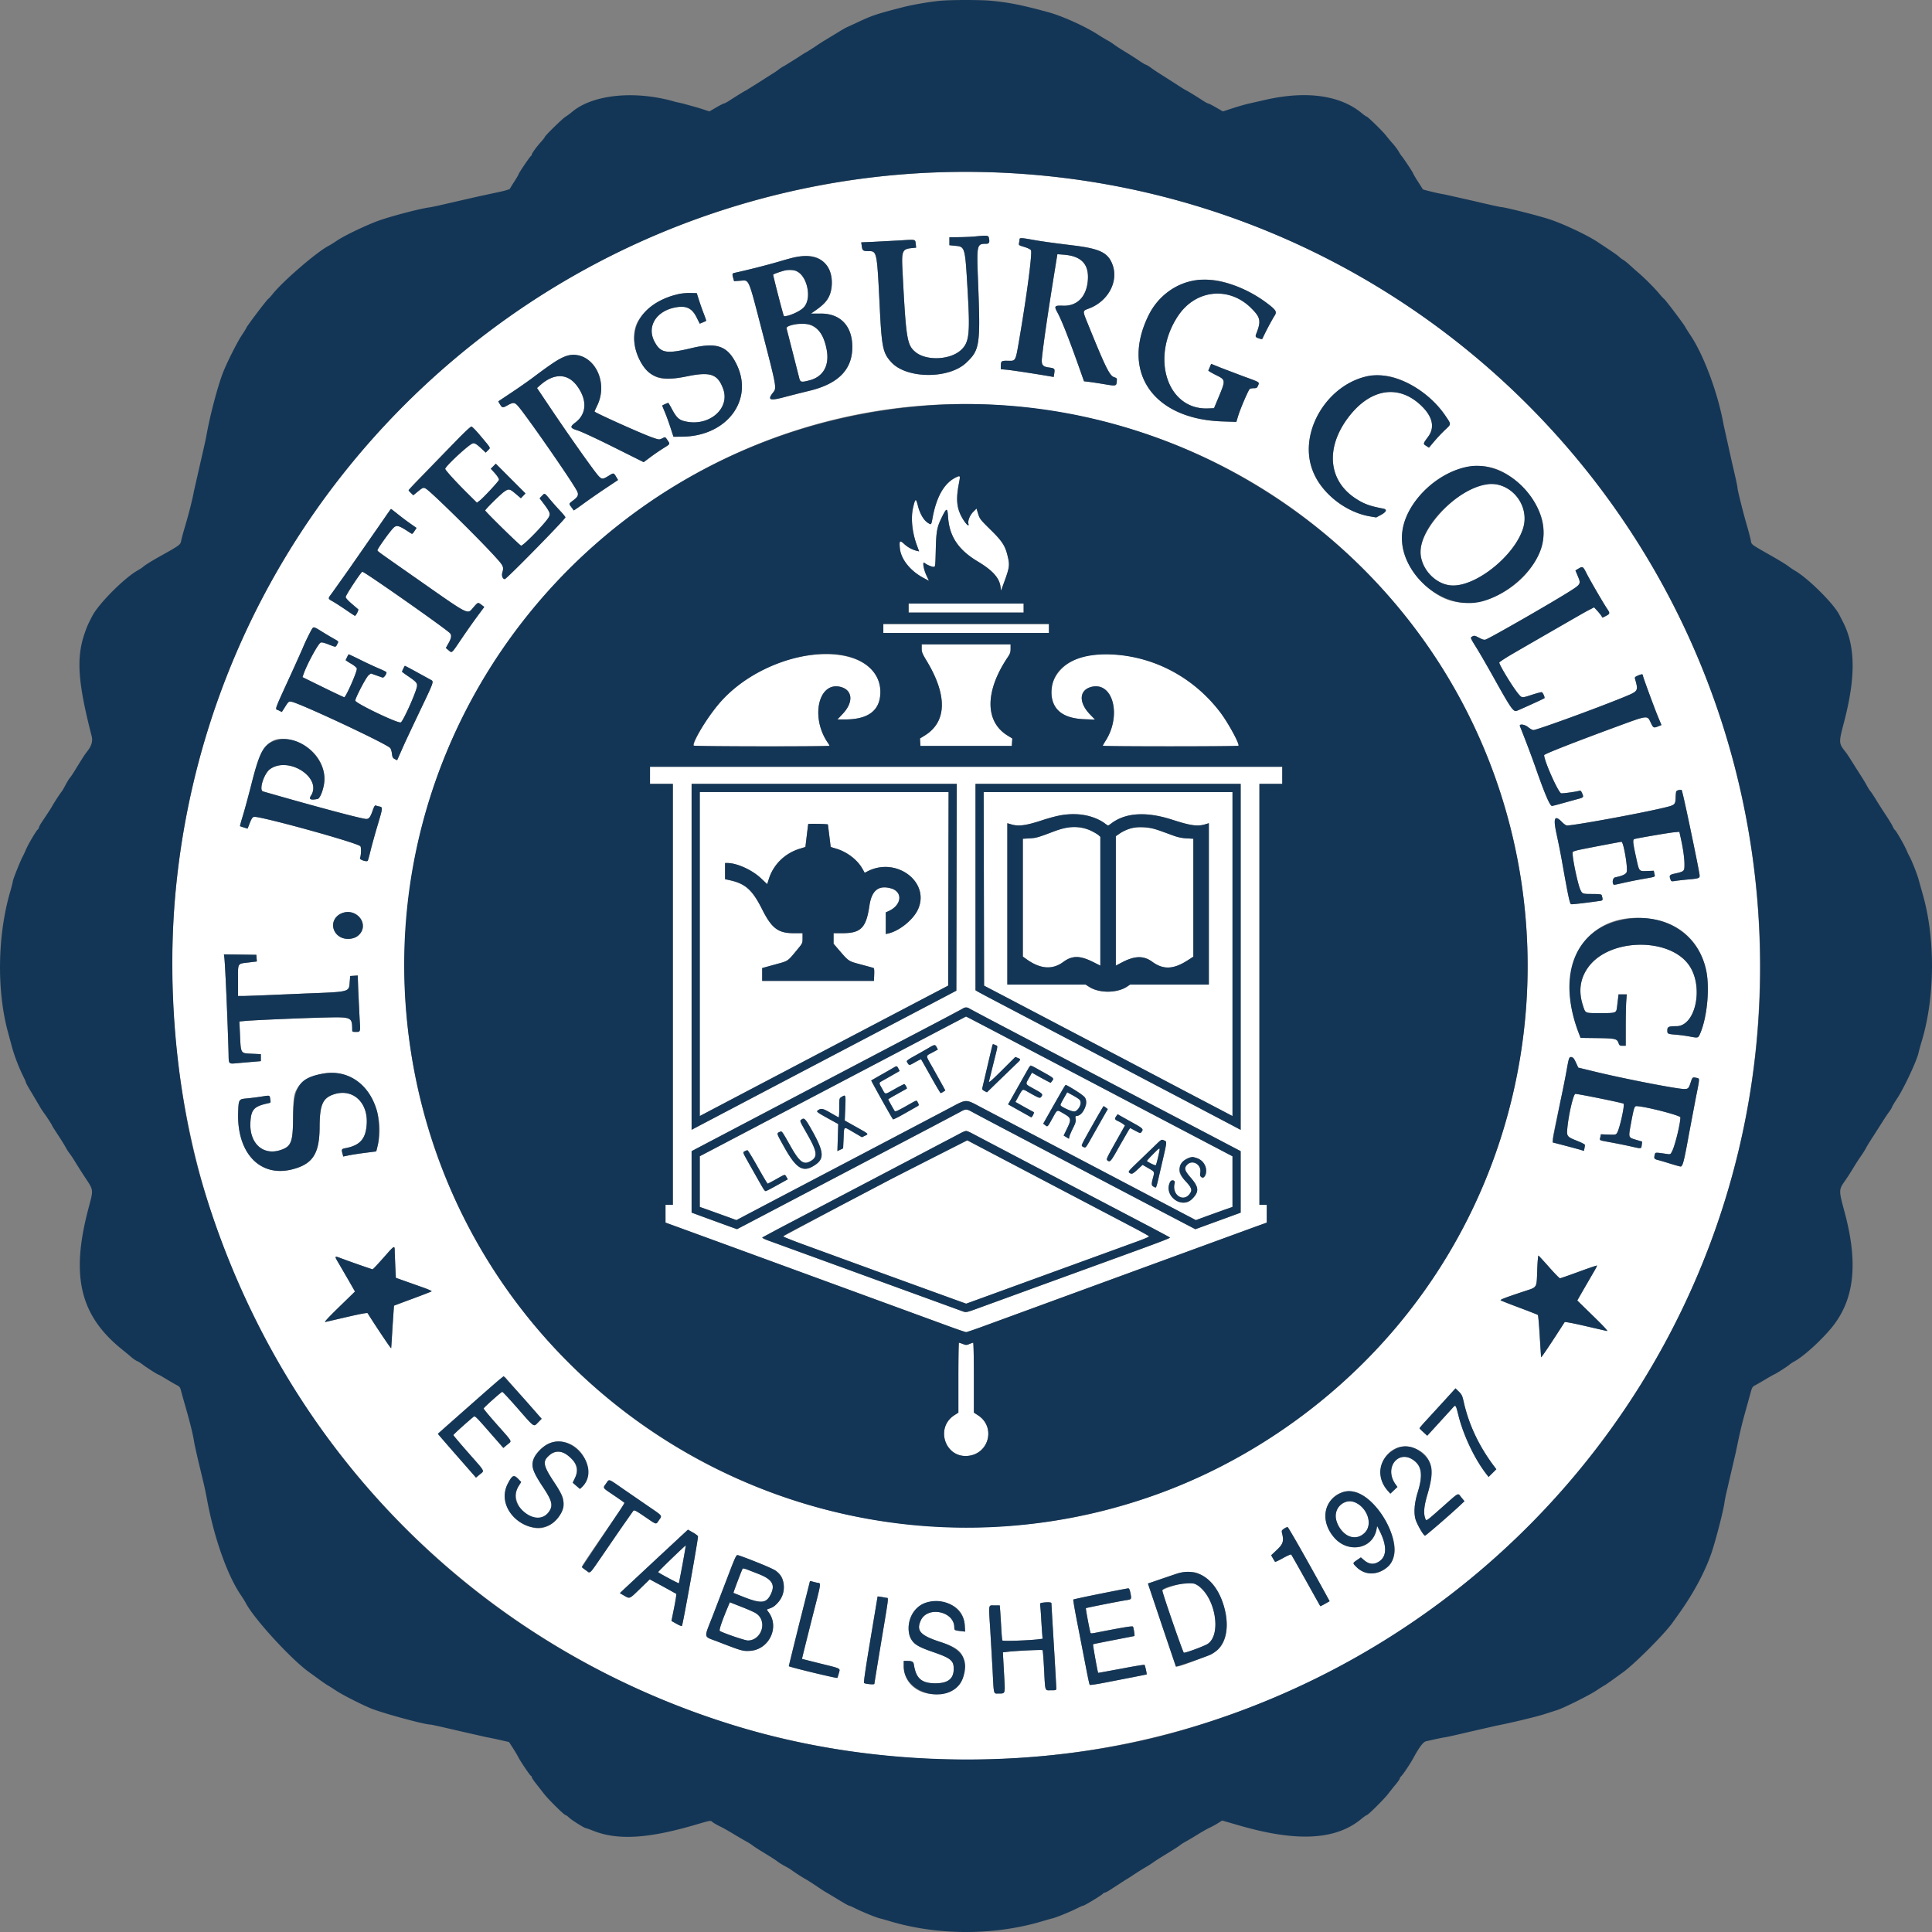 <svg xmlns="http://www.w3.org/2000/svg" width="250" height="250" fill="none" fill-rule="evenodd" xmlns:v="https://vecta.io/nano"><rect width="100%" height="100%" fill="#808080" stroke="none"/><path d="M120.847 22.324c-18.679.718-37.331 6.779-52.803 17.159C31.679 63.88 14.793 107.769 25.423 150.26c2.081 8.318 5.514 17.006 9.655 24.439 11.873 21.309 30.549 37.548 53.201 46.26 19.254 7.404 40.992 8.763 61.175 3.825 42.919-10.503 74.529-47.59 77.96-91.468 4.82-61.649-44.834-113.365-106.567-110.992zm7.133 8.536c.097.517.004.687-.376.687-1.212 0-1.231.089-1.045 4.847.324 8.278.237 8.877-1.531 10.547-2.248 2.123-7.7 2.092-9.679-.055-1.114-1.209-1.255-1.888-1.523-7.369-.34-6.933-.357-7.019-1.401-7.022-.759-.002-.823-.046-.911-.647l-.072-.49 1.562-.065 3.44-.183c2.104-.132 1.981-.16 2.052.469l.052.464-.6.062c-1.176.121-1.293.395-1.173 2.748.458 8.987.58 9.77 1.668 10.685 1.397 1.176 4.467 1.057 5.89-.229 1.064-.962 1.2-2.048.904-7.218-.361-6.289-.324-6.152-1.683-6.291l-.701-.072v-.513-.513l1.24-.014c.682-.008 1.597-.047 2.032-.089 1.729-.163 1.776-.157 1.855.26zm5.542.148c1.174.213 2.565.407 5.394.754 3.412.419 4.464.934 5.038 2.467.81 2.168-.53 4.712-2.987 5.668-.938.365-.93.201-.111 2.223 2.209 5.447 2.727 6.492 3.321 6.691.349.117.368.148.334.535-.053.616-.088.624-1.569.374-.743-.125-1.649-.263-2.012-.307l-.661-.078-.465-1.319c-1.404-3.982-2.408-6.546-2.961-7.559-.471-.865-.412-.939.722-.9 1.848.064 3.058-1.2 3.205-3.348.141-2.048-.863-3.087-3.145-3.257l-.8-.06-.34 2.099c-.876 5.418-1.469 9.477-1.659 11.349-.087.865.088 1.102.888 1.209.75.099.797.149.71.732l-.075.499-.388-.068c-1.817-.317-5.018-.806-5.663-.865l-.794-.072.001-.329c.003-.747.04-.777.927-.763 1.018.016.965.115 1.449-2.696.987-5.732 1.712-11.254 1.524-11.605-.065-.12-.398-.287-.853-.425-.739-.224-.746-.231-.684-.544.035-.174.064-.381.064-.461 0-.193.274-.184 1.59.054zm-27.923 2.3c2.128.725 2.771 4.038 1.136 5.848a7.95 7.95 0 0 1-1.099.935l-.694.488 1.275-.002c2.546-.005 4.073 1.618 4.073 4.325 0 2.928-1.822 4.777-5.594 5.677l-3.115.787c-1.992.538-2.33.405-1.524-.598.455-.565.43-.696-1.445-7.925-1.819-7.012-1.641-6.596-2.794-6.517l-.83.057-.108-.386c-.158-.571-.14-.626.235-.704 1.274-.264 4.479-1.076 5.653-1.434 2.511-.764 3.782-.909 4.831-.552zm-4.018 1.69c-.492.11-1.531.479-1.532.544-.004.186 1.304 5.255 1.376 5.333.103.113 1.151-.187 1.798-.514 1.086-.55 1.517-1.533 1.28-2.917-.325-1.898-1.389-2.789-2.922-2.446zm56.954 1.541c2.049.581 3.959 1.552 5.664 2.883.966.754 1.063.97.676 1.513a35.71 35.71 0 0 0-1.5 2.849c-.039.122-.114.125-.436.018-.484-.16-.529-.231-.382-.605.65-1.653.562-2.107-.641-3.311-2.874-2.873-7.193-2.425-9.469.983-3.615 5.412-1.414 12.2 3.884 11.983l.763-.031.442-1.059c1.115-2.67 1.124-2.57-.293-3.282-.513-.258-.913-.503-.888-.545s.118-.251.207-.464l.161-.388 1.196.483a118.7 118.7 0 0 0 3.039 1.154c2.107.768 2.03.718 1.838 1.171-.126.3-.195.343-.54.345-.218.001-.455.039-.528.086-.171.108-1.218 2.537-1.515 3.515l-.23.757-1.859-.064c-8.912-.308-13.122-6.404-9.491-13.744 1.815-3.667 5.844-5.395 9.902-4.246zm-68.091 2.293a34.06 34.06 0 0 0 .628 1.776c.189.483.327.894.306.913s-.215.108-.434.199l-.397.165-.421-.837c-.592-1.178-1.333-1.524-2.714-1.269-2.522.467-3.759 2.502-2.707 4.454.79 1.465 1.53 1.59 4.78.815 3.308-.79 4.695-.277 5.862 2.171 2.194 4.597-1.33 9.236-7.055 9.288l-1.148.011-.395-1.214c-.217-.668-.544-1.563-.726-1.99s-.331-.798-.331-.824c0-.045.681-.353.781-.353.027 0 .254.386.505.857.503.946.846 1.295 1.436 1.465 3.163.913 6.152-1.515 5.146-4.182-.71-1.884-1.651-2.197-4.701-1.568-1.989.41-3.216.418-4.016.025-2.341-1.15-3.563-5.007-2.278-7.193 1.222-2.078 4.203-3.676 6.76-3.622l.835.018.284.898zm12.245 3.181c-.729.198-.957.324-.904.502.028.094.389 1.5.802 3.127l.853 3.352c.123.474.303.5 1.386.2 2.104-.583 2.79-2.632 1.777-5.309-.612-1.618-2.145-2.351-3.914-1.87zm-27.508 4.108c2.287.706 3.32 3.808 2.111 6.332-.198.414-.36.772-.36.796 0 .132 5.957 2.815 7.369 3.319.96.341.991.346 1.35.175.468-.223.414-.239.725.219.355.521.38.471-.531 1.039a29.8 29.8 0 0 0-1.675 1.152l-.876.654-3.841-1.917c-2.112-1.055-4.206-2.031-4.652-2.169-1.046-.325-1.096-.479-.343-1.048 1.466-1.107 1.549-2.919.217-4.726-1.211-1.643-2.971-1.687-4.749-.12l-.436.384 1.584 2.358c2.667 3.971 5.889 8.524 6.405 9.053.41.419.528.415 1.28-.049.68-.419.643-.429 1.061.276l.158.266-1.601 1.067a97.35 97.35 0 0 0-2.855 1.983c-.689.504-1.263.901-1.275.884a63.97 63.97 0 0 0-.304-.41c-.358-.481-.373-.426.25-.901s.716-.727.463-1.215c-.688-1.33-6.775-10.083-7.681-11.043-.4-.425-.59-.428-1.311-.021-.62.35-.689.336-1.005-.201l-.185-.317 1.691-1.126a75.27 75.27 0 0 0 2.614-1.818c4.15-3.108 4.759-3.381 6.405-2.873zm105.417 2.797c2.432.77 4.98 2.709 6.467 4.922.746 1.111.75 1.017-.081 1.794a20.71 20.71 0 0 0-1.383 1.468l-.697.825-.357-.231c-.422-.273-.426-.255.28-1.222.839-1.151.56-2.504-.798-3.862-2.96-2.959-6.709-2.397-9.588 1.437-2.943 3.92-2.56 8.13.949 10.436 1.097.722 1.837.995 3.587 1.327.56.106.439.428-.313.832l-.58.312-.805-.135c-2.685-.451-5.59-2.476-6.91-4.815-3.646-6.467 3.255-15.298 10.229-13.089zm-50.989 3.534c21.559 1.49 40.712 11.86 53.613 29.028 20.277 26.982 19.095 64.889-2.823 90.578-11.765 13.789-28.479 22.859-46.094 25.014-46.887 5.734-86.462-33.025-81.541-79.856 4.047-38.517 38.348-67.425 76.845-64.764zM62.108 56.32c1.502 1.796 1.387 1.582 1.043 1.941l-.295.308-.486-.455c-.771-.722-1.003-.846-1.292-.694-.72.377-3.464 2.953-3.464 3.251 0 .162 1.392 1.691 2.886 3.171l1.217 1.206.364-.277c.477-.364 2.437-2.477 2.483-2.675.035-.157-.253-.583-.771-1.136l-.286-.305.326-.326.326-.326 1.92 1.924 1.921 1.924-.298.311-.298.311-.678-.575c-.789-.669-.9-.687-1.521-.241-.498.358-2.418 2.261-2.418 2.397s4.507 4.554 4.645 4.554c.323 0 3.211-2.98 3.588-3.703.229-.438.134-.673-.74-1.829l-.452-.599.301-.314c.37-.386.298-.421 1.102.533a38.27 38.27 0 0 0 1.269 1.425c.331.348.631.716.667.818.059.171-7.617 7.997-7.844 7.997-.268 0-.436-.417-.328-.808.226-.813.196-.873-1.151-2.339-2.188-2.382-7.885-7.976-8.655-8.499-.373-.253-.443-.232-1.11.31l-.598.487-.309-.296c-.418-.4-.607-.144 2.299-3.124 4.495-4.611 5.366-5.473 5.534-5.473.09 0 .587.506 1.104 1.125zm130.995 4.213c3.048.819 6.21 4.396 6.588 7.456.767 6.219-7.604 12.134-13.128 9.276-2.329-1.205-4.363-3.653-4.957-5.967-1.462-5.685 5.643-12.338 11.497-10.765zm-69.375 1.228c-1.504.712-2.516 2.431-3.031 5.145-.203 1.07-.173 1.035-.626.755-.537-.332-1.035-1.184-1.295-2.215-.255-1.016-.333-.988-.617.219-.316 1.339-.137 3.188.472 4.855l.302.828-.283-.066c-.582-.135-1.179-.457-1.646-.887-.571-.526-.651-.449-.56.549.125 1.387 1.333 2.915 3.014 3.815l.751.401-.317-.678c-.404-.863-.56-1.915-.244-1.634.254.224.913.505 1.185.505.191 0 .205-.12.256-2.19.059-2.429.152-2.938.778-4.214s.731-1.286.81-.091c.166 2.542 1.318 4.281 3.834 5.789 1.934 1.16 2.799 2.119 2.955 3.274l.068.509.208-.562c.908-2.456.943-2.66.656-3.878-.322-1.363-.696-1.945-2.219-3.442-1.321-1.3-1.408-1.411-1.606-2.057l-.21-.683-.425.425c-.432.432-.723 1.153-.621 1.541.158.608-.58-.23-1.009-1.144-.528-1.123-.587-2.195-.225-4.074.198-1.027.187-1.051-.355-.794zm67.978.988c-3.216.866-7.336 5.093-7.826 8.03-.392 2.35 1.565 4.826 3.935 4.978 3.151.203 8.229-3.875 9.294-7.464.967-3.258-2.121-6.427-5.403-5.544zM51.46 66.52a35.44 35.44 0 0 0 1.631 1.228l.811.566-.272.41c-.266.402-.277.407-.533.239-1.65-1.081-1.81-1.111-2.377-.444-.634.747-1.871 2.507-1.871 2.663s-.305-.067 5.173 3.766c6.895 4.824 6.415 4.584 7.251 3.631.589-.672.571-.666 1.036-.31l.357.272-.877 1.18c-.482.649-1.408 1.964-2.057 2.922-1.353 1.996-1.229 1.885-1.689 1.501l-.353-.295.343-.609c.366-.648.427-1.024.209-1.286-.409-.493-11.058-7.968-11.351-7.968-.161 0-2.159 3.03-2.159 3.273 0 .119.312.466.766.853l.858.737c.086.078-.303.839-.429.839-.03 0-.561-.347-1.179-.772s-1.373-.911-1.678-1.082c-.663-.371-.661-.362-.15-1.04.222-.296 1.205-1.678 2.184-3.071l4.35-6.255c.602-.886 1.115-1.61 1.14-1.61s.413.298.865.662zm153.834 7.663c.44.875 2.203 3.907 2.681 4.611.375.552.359.639-.162.905l-.445.227-.162-.251a6.79 6.79 0 0 0-.546-.668l-.384-.417-.989.512c-1.52.787-4.288 2.38-9.725 5.598-.856.507-1.556.972-1.556 1.034 0 .323 1.796 3.264 2.481 4.063.464.54.416.538 1.816.084.618-.2 1.162-.34 1.211-.31.166.103.421.699.333.778-.079.072-2.837 1.332-3.537 1.616-.478.194-.73-.166-3.098-4.412-.744-1.336-1.701-2.99-2.127-3.677-.875-1.411-.859-1.362-.533-1.537.209-.112.324-.085.848.189.463.244.663.297.848.227.73-.278 8.653-4.826 10.919-6.268 1.394-.887 1.421-.94 1-1.942l-.308-.732.379-.226c.558-.332.601-.308 1.056.595zm-87.72 4.502v.58h7.443 7.442v-.58-.581h-7.442-7.443v.581zm-3.272 2.639v.581h10.715 10.715v-.581-.58h-10.715-10.715v.58zm-72.642.407c.5.311 1.182.718 1.516.905.688.385.66.338.446.752-.196.38-.135.38-1.134-.009-.584-.227-.873-.291-1.003-.221-.343.184-1.739 2.753-2.19 4.029l-.153.434 2.696 1.323c1.483.728 2.711 1.306 2.73 1.285.391-.44 1.677-3.423 1.603-3.718-.035-.142-.323-.386-.748-.634-.379-.222-.69-.426-.69-.452 0-.047.317-.693.372-.756.016-.018.687.295 1.491.695s1.902.912 2.439 1.137.977.449.977.497c0 .266-.348.728-.51.677a35.54 35.54 0 0 1-.841-.291l-.665-.236-.285.21c-.305.223-1.692 2.853-1.737 3.293-.034.322 5.496 2.976 5.887 2.826.264-.101 1.759-3.365 2.055-4.486.148-.562.031-.718-1.133-1.508-.421-.285-.766-.543-.766-.574 0-.047.308-.686.364-.755.011-.013.706.353 1.544.813l1.825 1.003c.412.226.429.177-1.459 4.121l-1.988 4.223-.645 1.454-.274.61-.301-.156c-.256-.132-.312-.239-.367-.704-.035-.301-.139-.63-.229-.73-.507-.561-11.723-5.815-12.777-5.986-.345-.056-.374-.033-.8.635l-.442.694-.407-.207c-.504-.257-.761.47 1.86-5.271l1.33-2.979c.234-.592 1.027-2.191 1.179-2.378.165-.205.258-.172 1.23.433zm77.604 2.183c0 .464.082.668.651 1.61 2.698 4.462 2.609 7.887-.252 9.652l-.621.383.032.483.031.483h5.912 5.912l.031-.483.032-.483-.622-.383c-2.94-1.815-2.927-5.741.035-10.14.302-.448.366-.639.366-1.098v-.556h-5.754-5.753v.531zm-14.2.844a18.91 18.91 0 0 0-12.853 7.3c-1.101 1.446-2.607 4.167-2.449 4.423.072.117 17.572.135 17.571.018-.001-.044-.099-.222-.22-.396-2.266-3.284-1.203-7.938 1.649-7.22 1.572.396 1.708 1.978.297 3.474l-.695.737h1.001c3.017 0 4.544-1.186 4.554-3.537.016-3.423-3.62-5.394-8.856-4.8zm36.181.008c-3.388.393-5.735 3.004-5.095 5.668.411 1.715 1.724 2.543 4.174 2.632l1.373.05-.649-.671c-1.523-1.575-1.41-3.204.247-3.578 2.743-.619 3.848 3.726 1.774 6.981-.2.315-.365.607-.367.651-.003.105 17.495.103 17.559-.002.15-.242-1.341-2.976-2.344-4.3-3.993-5.267-10.466-8.153-16.672-7.431zm71.34 2.639c0 .158 1.505 4.253 1.987 5.404l.421 1.01-.414.166c-.6.24-.644.218-.971-.473-.463-.975-.308-.995-4.507.55-5.508 2.027-9.289 3.514-9.289 3.653 0 .74 1.799 4.779 2.196 4.932.138.053 1.951-.196 2.371-.325.14-.043.227.038.344.316.23.55.23.55-.715.797l-1.952.539c-.595.171-1.151.311-1.235.311-.267 0-.951-1.604-2.139-5.014-.457-1.313-1.41-3.832-2.003-5.295-.138-.341.599-.262 1.057.114.254.208.561.377.683.377.443 0 8.163-2.81 11.669-4.248 1.939-.795 1.933-.785 1.484-2.376-.057-.203 0-.265.394-.435.461-.198.619-.199.619-.003zM38.099 95.885c2.684.814 4.333 3.374 3.778 5.866-.194.872-.531 1.582-.773 1.631-.906.182-1.177.055-.873-.41 1.516-2.314-2.896-5.18-5.297-3.44-.78.565-1.457 2.718-.904 2.877 6.817 1.965 12.82 3.565 13.37 3.565.346 0 .529-.241.821-1.086.191-.552.285-.701.412-.653.09.036.299.092.464.125.451.091.445.154-.231 2.415-.345 1.156-.759 2.648-.92 3.316s-.325 1.252-.364 1.298c-.139.164-1.072-.148-1-.334.157-.411.183-1.445.039-1.563-.625-.51-13.126-3.952-13.769-3.79-.178.044-.312.246-.526.79l-.286.731-.473-.143c-.26-.078-.488-.158-.509-.179s.153-.652.384-1.405.747-2.662 1.146-4.24c1.302-5.145 2.478-6.29 5.511-5.371zm46.011 4.44v1.109h1.478 1.478v27.237 27.236h-.475-.475v1.149 1.148l.607.22 7.416 2.708 14.463 5.294 3.853 1.411 4.909 1.797 5.353 1.959c1.172.431 2.208.783 2.301.783s1.129-.352 2.302-.783l10.736-3.931 3.853-1.411 11.824-4.328 4.75-1.738 4.249-1.552 1.188-.425v-1.15-1.151h-.475-.475v-27.236-27.237h1.477 1.479v-1.109-1.108h-40.908H84.11v1.108zm39.668 14.49l-.027 13.38-2.111 1.111-17.788 9.337-4.223 2.22-5.12 2.692-4.144 2.177-.871.464v-22.381-22.381h17.156 17.155l-.027 13.381zm36.764 9.004v22.384l-.977-.519-7.258-3.817-3.22-1.69-3.114-1.64-5.225-2.742-11.771-6.172-2.507-1.336-.238-.149v-13.352-13.352h17.155 17.155v22.385zm58.017-17.415c1.492 7.282 1.434 6.972 1.323 7.152-.049.079-.549.17-1.286.234-.664.058-1.459.146-1.768.194-.536.085-.567.077-.661-.167-.2-.526-.135-.623.51-.765 1.262-.279 1.293-.307 1.293-1.188 0-.809-.173-2.036-.478-3.41l-.182-.819-.704.065c-.694.065-4.731.754-5.114.873-.244.076-.202.48.262 2.57.367 1.654.32 1.603 1.407 1.564l.839-.03.077.369c.096.461.269.381-1.5.695a59 59 0 0 0-2.619.528c-.604.142-1.113.244-1.13.227-.262-.262-.14-.906.184-.971.903-.181 1.371-.394 1.476-.672.185-.485-.402-3.923-.669-3.923-.118 0-4.022.741-5.387 1.023-.45.092-.86.221-.91.285-.183.23.631 4.224 1.01 4.966.239.465.283.478 1.539.48.817.002 1.15.039 1.179.134.193.626.175.701-.179.752-1.936.277-3.703.479-3.779.432-.177-.109-.372-1.036-1.207-5.75a98.47 98.47 0 0 0-.649-3.246c-.483-2.188-.285-2.637.712-1.61.225.232.5.422.611.422.941 0 9.234-1.514 12.411-2.266 1.604-.38 1.623-.396 1.661-1.401.032-.84.203-1.046.77-.93.058.012.489 1.895.958 4.183zM90.549 123.453v20.964l1.293-.683 3.405-1.789 5.278-2.772 6.123-3.218 13.143-6.894 2.904-1.522.026-12.525.027-12.524h-16.099-16.1v20.963zm36.764-8.436l.026 12.527 2.851 1.491 12.985 6.815 5.278 2.77 2.956 1.558 2.968 1.562 3.668 1.921 1.44.758v-20.965-20.964h-16.099-16.1l.027 12.527zm13.213-9.519c.798.17 1.921.655 2.454 1.061.186.143.369.259.406.259s.219-.116.406-.259c1.849-1.41 4.552-1.574 7.92-.481 2.339.759 3.243.886 4.219.592l.493-.148v10.441 10.441h-5.096-5.096l-.37.252c-1.267.861-3.587.89-4.894.061l-.493-.313h-5.063-5.064v-10.441-10.441l.492.148c.964.29 1.933.159 4.076-.55 2.274-.753 4.059-.95 5.61-.622zm-33.395 1.188l.185 1.496.177 1.417.758.231c1.373.42 2.691 1.431 3.327 2.554l.313.553.387-.198c3.767-1.918 8.157 1.459 6.485 4.989-.629 1.328-2.433 2.765-3.854 3.072l-.29.062v-1.401-1.401l.335-.149c1.737-.769 1.926-2.514.321-2.96-1.596-.443-2.486.279-2.773 2.248-.417 2.858-1.098 3.554-3.475 3.554h-1.165v.683.684l.646.75c1.338 1.555 1.249 1.495 2.891 1.935l1.614.44c.1.032.128.265.106.864l-.031.82h-7.232-7.231v-.832-.832l1.636-.451c1.827-.504 1.588-.34 3.013-2.067.56-.677.577-.716.577-1.346v-.648h-1.176c-1.984 0-2.821-.634-4.042-3.061-1.296-2.576-2.179-3.359-4.3-3.814l-.512-.11v-1.047-1.047h.3c1.235 0 3.19.886 4.336 1.964l.816.768.231-.719c.592-1.837 2.072-3.274 3.976-3.86l.739-.227.176-1.47.185-1.496c.023-.069 2.543-.017 2.55.052zm30.449.495c-.291.082-.861.274-1.267.429-2.009.762-2.235.826-3.088.874l-.871.05v7.622 7.623l.471.338c1.78 1.279 3.349 1.4 4.752.367 1.17-.861 2.158-.86 3.882.004l.924.463v-8.337-8.337l-.238-.208c-.997-.873-3.139-1.29-4.565-.888zm8.487.092c-.384.139-.919.405-1.188.591l-.49.337v8.373 8.375l.789-.415c1.67-.874 2.807-.897 3.928-.078 1.446 1.055 2.77.988 4.652-.237l.66-.429v-7.628-7.628l-.871-.05a5.63 5.63 0 0 1-1.663-.34c-2.748-1.013-2.859-1.042-4.011-1.084-.967-.034-1.199-.007-1.806.213zM45.841 118.208c1.791.829 1.346 3.139-.628 3.264-1.036.066-1.81-.433-2.057-1.324-.389-1.408 1.26-2.599 2.685-1.94zm168.352.794c3.426.656 5.84 3.059 6.583 6.553.491 2.31.127 6.111-.786 8.209-.247.569-.245.568-1.387.353-.436-.082-1.172-.181-1.637-.22-1.202-.1-1.214-.105-1.214-.575 0-.456.174-.534 1.178-.534 2.455 0 3.543-4.986 1.699-7.787-2.421-3.68-10.16-3.667-13.006.02-1.156 1.498-1.416 3.213-.781 5.126.334 1.002.205.948 2.272.95 2.01.002 2.037-.008 2.132-.814l.126-1.058.066-.554h.534.533l-.068.87c-.037.48-.067 1.976-.068 3.326l-.001 2.454h-.401c-.363 0-.413-.034-.536-.375-.195-.537-.425-.587-2.802-.617l-2.104-.026-.258-.679c-3.472-9.133 1.366-16.259 9.926-14.622zm-180.989 4.98l.032.431-1.019.125c-1.537.189-1.419-.006-1.419 2.342v2.002l.766-.002c.42 0 1.691-.046 2.824-.101l5.015-.214c5.982-.23 5.742-.167 5.852-1.531l.059-.739.488-.031.488-.032.072 1.985.17 3.553c.114 1.808.129 1.757-.486 1.757-.458 0-.469-.008-.471-.343-.011-1.562-.099-1.6-3.481-1.519-3.044.073-9.22.338-10.388.446l-.729.068.071 1.545c.123 2.69.045 2.557 1.54 2.628l1.166.055v.452.451l-.66.057-2.017.173c-1.63.14-1.457.3-1.505-1.395-.118-4.193-.431-11.346-.533-12.148l-.064-.504 2.099.029 2.098.029.032.431zm92.237 6.522c.114.078 1.372.75 2.795 1.49l4.434 2.327 15.623 8.208 10.795 5.666 1.452.763v3.981 3.98l-2.93 1.069-2.929 1.069-1.479-.769-4.592-2.405-6.334-3.324-6.36-3.341-6.281-3.298-3.784-2.006c-.797-.443-.874-.443-1.669.001a352.12 352.12 0 0 1-3.864 2.045l-12.615 6.622-11.076 5.815-1.257.656-1.012-.363-2.938-1.07-1.927-.709v-3.976-3.976l1.346-.71 4.513-2.371 6.228-3.271 6.281-3.303 6.176-3.242 6.651-3.484 3.903-2.076a.73.73 0 0 1 .85.002zm-2.913 2.328l-5.852 3.068-12.721 6.678-6.281 3.3-5.094 2.674-2.032 1.064v3.279 3.28l.871.307 2.372.853 1.501.546 1.032-.547 3.46-1.819 11.824-6.205 6.228-3.273 4.988-2.624c2.326-1.23 2.057-1.223 4.165-.109l16.764 8.801 3.009 1.583 6.737 3.542 1.247.652 1.339-.494 2.369-.852 1.029-.359V152.9v-3.278l-2.138-1.121-11.428-6.001-6.255-3.287-11.48-6.027-2.541-1.325-.64-.324-2.474 1.295zm6.283 2.401c.332.151.362-.127-.258 2.359l-.586 2.375c-.043.187.446-.24 1.679-1.468l1.739-1.732.326.135c.425.176.426.174-.282.842l-2.163 2.088-1.556 1.513-.328-.169c-.254-.132-.314-.22-.269-.399l.649-2.764c.649-2.781.681-2.903.74-2.903.022 0 .162.056.309.123zm-7.605.281l.154.298-.732.396c-.885.478-.889.269.041 1.915l1.214 2.174.442.806-.261.171c-.143.094-.298.169-.343.167s-.622-.972-1.282-2.157l-1.248-2.204c-.027-.028-.383.143-.792.378-.777.448-.757.45-1.04-.044-.086-.15.074-.274 1.033-.804l1.768-1.006c.769-.462.85-.469 1.046-.09zm82.362 1.366c.062.043.235.346.384.674l.271.595 2.201.534c3.779.916 10.569 2.234 11.516 2.234.508 0 .581-.077.849-.898.217-.661.214-.66.842-.522.311.068.31.071-.188 2.535l-.895 4.724c-.625 3.484-.806 4.19-1.076 4.19-.09 0-.692-.166-1.338-.368s-1.376-.417-1.623-.479c-.466-.116-.516-.212-.379-.724.072-.269.059-.269 1.531-.057.492.07.494.07.706-.347.38-.745 1.07-3.566 1.071-4.382.001-.259-4.68-1.455-5.698-1.455-.25 0-.333.268-.705 2.289-.333 1.808-.347 1.761.653 2.061l.806.242-.052.404c-.071.547-.002.535-1.341.233-.655-.148-1.833-.387-2.618-.532-1.663-.308-1.498-.227-1.403-.686l.076-.369.962.037c.913.036.969.026 1.122-.211.335-.515 1.025-3.621.841-3.786-.12-.108-5.82-1.266-6.23-1.266-.254 0-.883 2.696-1.042 4.462-.093 1.031-.041 1.095 1.287 1.621.545.216.991.45.991.52s-.029.272-.064.448l-.064.321-.543-.164c-.299-.091-1.208-.336-2.021-.545l-1.478-.382.031-.475c.031-.491.083-.75.958-4.803.288-1.335.656-3.177.817-4.091.306-1.73.39-1.888.843-1.582zm-68.81 1.723c1.659.925 1.653.919 1.397 1.256l-.198.262-.456-.231a36.39 36.39 0 0 1-1.211-.66l-.755-.429-.38.679c-.489.874-.539.767.674 1.437 1.094.604 1.155.671.908 1.008-.168.23-.275.191-1.716-.627-.739-.42-.662-.456-1.239.587l-.388.705 1.139.64 1.233.672c.051.018.013.186-.084.375s-.21.323-.251.3-.73-.408-1.531-.857l-1.456-.817.255-.439 1.02-1.811c1.088-1.951 1.586-2.798 1.645-2.798.028 0 .656.337 1.394.748zm-18.507-.331l.162.313-.713.41-1.32.751c-.718.404-.697.303-.232 1.134.45.806.27.801 1.631.037.62-.348 1.174-.633 1.232-.633.1 0 .394.522.329.583-.017.015-.565.323-1.218.684s-1.188.678-1.188.706c0 .05.645 1.211.833 1.5.078.118.362-.002 1.438-.607 1.569-.883 1.38-.831 1.581-.442.16.311.159.314-.235.535l-1.664.943c-.696.396-1.298.69-1.337.652-.117-.113-2.848-4.997-2.813-5.029a66.37 66.37 0 0 1 1.3-.744l1.583-.907c.417-.255.443-.25.631.114zm-72.058.696c3.491.823 5.679 5.134 4.685 9.233l-.192.792-1.403.179c-.772.098-1.732.246-2.135.328l-.733.151-.11-.41c-.136-.507-.097-.576.384-.666 1.915-.359 2.658-1.214 2.765-3.181.153-2.809-1.86-4.589-4.276-3.78-1.434.48-1.811 1.362-1.824 4.264-.015 3.411-.893 4.761-3.534 5.435-4.175 1.066-7.188-2.111-7.004-7.385.058-1.668.078-1.701 1.111-1.791.452-.04 1.288-.145 1.86-.233 1.189-.183 1.095-.211 1.186.352.068.426.063.435-.286.51-1.835.396-2.2.795-2.287 2.498-.137 2.708 1.658 4.319 3.944 3.538 1.345-.46 1.558-1.024 1.58-4.19.019-2.789.094-3.203.733-4.04 1.012-1.325 3.571-2.067 5.534-1.604zm94.863 2.069c1.191.683 1.53 1.041 1.531 1.615 0 .671-.779 1.749-1.264 1.749-.163 0-.185.063-.14.402.044.322-.025.559-.343 1.188-.219.432-.426.915-.46 1.074l-.063.29-.34-.207-.341-.208.42-.868c.619-1.281.59-1.395-.512-2.029-.803-.462-.711-.509-1.395.726-.611 1.102-.582 1.076-.92.816l-.238-.184 1.014-1.793c1.32-2.335 1.838-3.219 1.885-3.219.02 0 .545.292 1.166.648zm-1.404 1.083c-.56.982-.582.894.356 1.377.926.476 1.199.452 1.6-.143.481-.714.337-1-.821-1.634l-.693-.378-.442.778zm-28.278 1.258l-.066 1.617 1.491.838c1.68.943 1.63.892 1.114 1.139l-.382.181-1.106-.644c-1.317-.769-1.189-.847-1.265.771l-.063 1.319-.369.176-.369.175.053-1.75.053-1.75-.698-.384c-2.064-1.135-2.173-1.212-1.955-1.371.435-.319.642-.281 1.646.299l1.059.6c.046.02.083-.528.083-1.216 0-1.251 0-1.251.291-1.431.549-.341.556-.321.483 1.431zm33.727-.052l.244.188-.781 1.367-1.383 2.445c-.331.593-.646 1.106-.701 1.14-.124.077-.526-.13-.526-.271 0-.13 2.778-5.061 2.85-5.059.03.002.163.087.297.19zm3.583 2.018c1.215.674 1.3.766 1.033 1.121-.151.2-.17.197-.812-.146l-.657-.351-.164.22c-.092.121-.656 1.099-1.256 2.172-1.098 1.966-1.181 2.064-1.528 1.801-.178-.134-.109-.289 1.04-2.337l1.23-2.192-.248-.189a4.11 4.11 0 0 0-.644-.367c-.438-.199-.475-.304-.228-.657l.167-.239.44.254 1.627.91zm-41.75.693c1.672 2.938 1.785 3.85.573 4.683-1.556 1.071-2.426.582-4.012-2.252-1.031-1.841-1.021-1.809-.642-1.981.338-.154.247-.27 1.457 1.859 1.187 2.089 1.698 2.448 2.65 1.86.864-.535.774-1.19-.467-3.376-1.073-1.893-1.026-1.775-.776-1.968.333-.254.486-.107 1.217 1.175zm21.604 1.02l4.39 2.307 6.202 3.255 6.44 3.379 5.463 2.865 2.354 1.267c.083.073-1.191.56-6.63 2.534l-4.645 1.69-4.645 1.69-8.543 3.112c-1.874.688-1.896.693-2.322.541l-25.272-9.202c-.424-.158-.733-.324-.686-.367s1.107-.613 2.356-1.268l5.33-2.794 6.282-3.295 5.384-2.825 3.378-1.779 3.633-1.864c.053-.001.742.338 1.531.754zm-4.691 2.083l-6.543 3.435-6.651 3.496-7.305 3.915c-.017.05 1.264.562 2.846 1.136l4.248 1.551 5.489 2.001 6.44 2.339 3.486 1.263 1.164.419 1.159-.42 10.343-3.764 10.689-3.889c.827-.299 1.49-.586 1.474-.636s-.932-.566-2.033-1.144l-5.38-2.824-6.492-3.408-9.608-5.045c-.109-.057-1.167.444-3.326 1.575zm28.826-1.551c.346.157.362.023-.424 3.409-.709 3.055-.591 2.732-.939 2.574-.322-.147-.341-.323-.119-1.149.219-.817.236-.781-.592-1.258l-.75-.433-.628.582c-.668.619-.78.664-1.087.44-.179-.131-.096-.236 1.062-1.346l2.153-2.073c.987-.956.931-.925 1.324-.746zm-1.482 1.773c-.459.461-.812.855-.786.876.303.239 1.09.603 1.155.534.099-.108.568-2.145.506-2.205-.022-.024-.416.334-.875.795zm-51.148 1.639c.668 1.189 1.249 2.162 1.291 2.162s.541-.261 1.108-.581c1.209-.68 1.1-.658 1.322-.281l.177.299-1.35.75c-1.687.938-1.563.924-1.962.235l-2.43-4.337c-.06-.156.246-.392.526-.404.058-.002.652.968 1.319 2.157zm56.796-1.16c1.04.29 1.627 1.834.955 2.513-.257.259-.539-.147-.469-.675.131-.99-1.012-1.656-1.686-.983-.455.455-.376.75.459 1.718 1.051 1.218 1.086 1.804.162 2.727-1.378 1.378-3.748-.458-2.845-2.203.174-.337.684-.217.588.137-.444 1.659 1.322 2.656 2.084 1.176.171-.333.004-.685-.66-1.387-.857-.908-.99-1.337-.641-2.074.292-.615 1.157-1.178 1.631-1.061.086.021.277.072.422.112zM51.081 162.057a79.64 79.64 0 0 0 .079 2.03l.065 1.265 1.214.431 2.356.835c.628.221 1.103.437 1.055.48s-1.155.473-2.461.956l-2.406.898c-.016.01-.101 1.225-.187 2.698l-.18 2.812c-.018.097-1.996-2.848-3.049-4.539-.044-.071-.972.1-2.639.487l-2.835.655c-.182.04.371-.56 1.788-1.942l2.053-1.999-.776-1.36-1.298-2.236c-.623-1.047-.623-1.047.301-.697 1.106.419 3.963 1.416 4.056 1.416.046 0 .669-.664 1.387-1.477 1.524-1.726 1.458-1.694 1.476-.713zm149.362 1.9c.705.798 1.342 1.451 1.416 1.451s1.171-.38 2.438-.846 2.324-.825 2.351-.798-.187.443-.475.925l-1.298 2.236-.776 1.359 2.053 2.003c1.429 1.393 1.972 1.985 1.788 1.946-.145-.031-1.422-.325-2.837-.653-1.547-.358-2.6-.556-2.64-.494-1.835 2.864-3.026 4.638-3.046 4.536-.013-.073-.093-1.314-.178-2.759s-.192-2.663-.239-2.707-1.131-.47-2.408-.947-2.362-.904-2.409-.948c-.094-.087.598-.353 2.988-1.147 1.813-.603 1.653-.339 1.751-2.898.037-.975.106-1.759.153-1.742s.662.685 1.368 1.483zm-76.429 14.313v4.522l-.534.346c-2.466 1.598-1.222 5.469 1.691 5.26 2.797-.201 3.728-3.74 1.383-5.26l-.534-.346v-4.522c0-2.524-.041-4.521-.093-4.521s-.272.074-.491.166c-.363.151-.438.151-.835 0-.239-.092-.47-.166-.512-.166s-.075 2.034-.075 4.521zm-58.332.308l2.427 2.758 1.979 2.256-.457.465c-.597.608-.425.725-2.625-1.789-1.057-1.207-1.963-2.182-2.014-2.164-.193.065-2.407 2.042-2.413 2.154-.004.065.718.937 1.604 1.939 2.258 2.556 2.079 2.222 1.466 2.735l-.516.432-1.638-1.872c-2.045-2.337-2.028-2.321-2.268-2.121-1.05.877-2.56 2.25-2.56 2.327 0 .053.879 1.096 1.953 2.316 2.244 2.552 2.089 2.256 1.462 2.78l-.491.411-.222-.258-2.465-2.812-2.243-2.597c0-.042.656-.623 5.833-5.165 3.02-2.65 2.622-2.426 3.187-1.795zm123.715 2.794c.649 2.924 1.956 5.711 3.89 8.295l.339.452-.5.498-.501.498-.21-.264c-1.526-1.92-3.017-5.014-3.681-7.644-.382-1.512-.356-1.483-.824-.96l-1.802 1.978-1.423 1.557-.487-.444c-.267-.244-.498-.472-.514-.508s.388-.512.897-1.061l2.343-2.557 1.417-1.56.431.422c.376.37.455.533.625 1.298zm-115.875 5.377c2.356.873 3.389 4.167 1.781 5.678l-.26.243-.466-.404-.466-.406.302-.636c.953-2.015-1.636-4.333-3.287-2.944-.974.819-.879 1.327.696 3.697.431.649.855 1.379.941 1.623.738 2.092-1.439 4.552-3.634 4.107-2.94-.598-4.626-3.461-3.397-5.768.587-1.1.765-1.161 1.412-.479l.296.31-.324.522c-1.541 2.478 2.367 5.697 3.962 3.262.504-.77.349-1.367-.813-3.12-1.679-2.533-1.761-3.363-.467-4.739 1.047-1.114 2.368-1.449 3.724-.946zm109.448.625c2.222.832 2.741 2.611 1.746 5.983-.445 1.505-.535 2.418-.305 3.078.154.441.026.522 2.218-1.415 2.272-2.006 1.979-1.856 2.47-1.256l.404.493-.576.54c-1.318 1.236-4.422 3.919-4.535 3.919-.163 0-.885-1.206-1.164-1.944-.315-.834-.234-2.2.219-3.652.632-2.029.556-3.193-.258-3.943-2.043-1.884-4.259.662-2.567 2.951l.207.28-.458.435-.459.436-.345-.389c-2.343-2.646.173-6.724 3.403-5.516zm-102.404 5.245l3.33 2.292c1.897 1.298 1.804 1.175 1.37 1.806-.403.586-.238.627-1.818-.449-1.168-.797-1.367-.899-1.495-.767-.081.084-.832 1.15-1.668 2.37-4.501 6.561-3.835 5.762-4.446 5.342-.264-.182-.509-.376-.543-.431-.056-.091.667-1.172 4.47-6.684.592-.86 1.056-1.596 1.031-1.637s-.644-.478-1.374-.971c-1.513-1.022-1.435-.901-.993-1.528.426-.604.229-.664 2.136.657zm95.6.775c2.2 1.172 4.468 5.066 4.302 7.385-.182 2.542-3.195 3.743-4.96 1.978-.496-.496-.496-.486.098-.893l.489-.336.422.36c.68.583 1.363.609 2.061.078.892-.679.871-2.034-.061-3.878l-.316-.624-.077.41c-.592 3.156-4.725 3.121-6.218-.051-1.433-3.046 1.376-5.966 4.26-4.429zm-2.167 1.032c-1.334.606-1.546 2.07-.5 3.442.963 1.262 2.127 1.439 3.096.47 1.531-1.531-.638-4.801-2.596-3.912zm-4.902 7.43l2.659 4.794.297.545-.59.337c-.324.186-.605.321-.623.3a344.38 344.38 0 0 1-1.852-3.31l-1.904-3.364c-.046-.05-.522.155-1.055.456s-.999.518-1.033.484-.163-.239-.285-.456l-.222-.393.744-.7c.804-.756.921-1.142.657-2.173-.086-.336.324-.768.73-.769.063 0 1.178 1.912 2.477 4.249zm-78.78-3.052c.051.244-1.96 11.463-2.08 11.599-.036.041-.355-.089-.71-.288l-.644-.363.347-1.718c.191-.945.315-1.749.275-1.788s-.827-.477-1.751-.974l-1.68-.904-1.248 1.212c-1.401 1.361-1.316 1.324-2.068.892l-.553-.317.764-.724 4.405-4.108 3.641-3.383.634.357c.348.196.649.424.666.507zm-3.386 2.853c-.973.937-1.769 1.735-1.768 1.774.003.077 2.646 1.497 2.685 1.442.048-.07.917-4.863.886-4.891-.017-.016-.829.738-1.802 1.675zm10.829.424c3.014 1.157 3.536 1.588 3.637 3.007.07.971-.172 1.69-.785 2.347-.42.448-.622.575-1.228.771-.177.057-.172.087.067.405 1.473 1.969.043 4.892-2.45 5.012-.894.043-1.065-.006-4.111-1.187-1.92-.744-1.837-.329-.672-3.33l1.933-5.038c.977-2.567 1.12-2.876 1.308-2.836.116.026 1.152.408 2.302.849zm-1.662.899c-.122.198-1.223 3.105-1.189 3.139.02.02.675.283 1.454.583 2.139.825 2.794.754 3.354-.363.64-1.275.212-1.984-1.62-2.688l-1.394-.543c-.303-.119-.575-.176-.605-.128zm59.217.738c3.174 1.523 4.601 7.659 2.27 9.764-.6.543-5.249 2.395-5.426 2.162-.015-.021-.836-2.445-1.824-5.387l-1.795-5.349 1.54-.528c2.795-.959 2.76-.95 3.704-.958.782-.008.979.031 1.531.296zm-49.643 1.075c.616.152.709-.515-.71 5.08l-1.187 4.789c.013.01 1.02.265 2.24.566 2.921.722 2.707.616 2.538 1.261-.076.288-.168.572-.204.63-.054.087-6.14-1.382-6.277-1.515-.02-.019.586-2.485 1.346-5.479l1.383-5.504c0-.034.083-.036.184-.006s.411.111.687.178zm46.08.447c-.84.269-1.346.484-1.346.572 0 .318 2.674 8.052 2.784 8.052.349 0 2.755-.902 3.13-1.175 1.554-1.125 1.18-4.893-.688-6.937-1.007-1.103-1.736-1.199-3.88-.512zm-5.471.919c.152.773.137.801-.492.894-.842.125-5.223.992-5.275 1.044-.039.039.354 2.189.565 3.084.049.213.073.216.757.083 3.83-.745 4.703-.885 4.775-.769.081.131.239 1.159.185 1.204-.018.014-1.219.249-2.669.522l-2.687.546c-.045.045.598 3.639.662 3.703.015.014 1.354-.23 2.978-.541s2.981-.536 3.019-.498c.074.076.323 1.191.277 1.238-.016.015-.812.177-1.77.358l-3.628.704c-1.038.205-1.923.334-1.968.286s-.259-1.038-.478-2.199l-1.056-5.437c-.363-1.829-.629-3.358-.591-3.398.063-.068 6.735-1.43 7.1-1.449.127-.007.203.154.296.625zm-31.631.593c.355.07.435-.639-.677 6.037l-.833 5.106c0 .116-1.106.025-1.327-.109-.078-.046.18-1.826.814-5.61l.931-5.581c.005-.036.427.024 1.092.157zm7.485.581c1.649.349 2.609 1.406 2.703 2.974l.048.824-.568-.067c-.806-.095-.832-.11-.834-.495-.014-2.082-3.474-2.782-4.339-.879-.609 1.342-.051 1.943 2.595 2.798 2.394.773 3.058 1.461 3.058 3.171.001 2.064-.92 3.123-3.033 3.489-2.617.453-4.824-1.17-4.824-3.546v-.682l.396.002c.701.002.86.09.925.511.272 1.752.991 2.378 2.743 2.386 1.641.007 2.392-.567 2.404-1.84.01-1.105-.364-1.411-2.72-2.223-2.503-.863-3.112-1.463-3.114-3.066-.003-2.441 1.983-3.904 4.56-3.357zm-27.86.39c-.877 2.084-1.269 3.244-1.127 3.325.552.313 3.256 1.233 3.626 1.233 1.418 0 2.419-1.913 1.589-3.036-.306-.415-.804-.684-2.507-1.352l-1.418-.558-.163.388zm41.775-.272c0 .073.049.94.108 1.927l.316 5.275.208 3.774c0 .291-.006.294-.684.294-.828 0-.74.273-.9-2.798-.066-1.277-.153-2.355-.192-2.395-.073-.074-3.363.08-4.501.212l-.631.072.022.475.142 2.572c.137 2.386.171 2.28-.722 2.282-.676.002-.61.256-.773-2.954l-.31-5.384c-.213-3.368-.27-3.061.57-3.061h.665l.065.818c.036.45.097 1.444.136 2.209s.104 1.444.144 1.509c.07.114 3.504-.005 4.738-.165l.46-.06-.062-.756a70.41 70.41 0 0 1-.121-1.867c-.033-.609-.083-1.306-.113-1.549-.052-.418-.039-.443.241-.486.663-.1 1.193-.074 1.194.056z" fill="#fff"/><path d="M121.691.097c-1.442.138-3.561.502-4.862.835-3.414.875-3.985 1.066-5.958 2.001l-1.233.567c-.214.092-.826.443-1.361.78l-1.478.897c-.278.156-.92.573-1.427.924l-1.004.638c-.045 0-.599.345-1.23.766l-1.618 1.004c-.258.131-.595.345-.749.475s-.595.426-.981.659l-1.883 1.199-1.351.844c-.166.066-1.171.682-2.221 1.361-.292.189-.587.343-.654.343s-.519.231-1.003.512l-.879.512-1.404-.453-2.023-.565-.988-.22c-5.168-1.515-10.685-.972-13.376 1.318-.22.188-.59.46-.823.607-.436.274-2.692 2.482-2.692 2.634 0 .048-.229.34-.51.649-.564.623-1.179 1.478-1.179 1.64 0 .057-.037.12-.082.139-.125.053-1.499 2.073-1.611 2.37-.054.143-.314.59-.578.993s-.504.799-.534.879c-.034.087-.563.254-1.344.422l-2.765.595-3.642.832c-1.191.283-2.382.543-2.648.577-1.106.143-4.218.938-6.219 1.59-1.556.506-4.762 2.017-5.836 2.752-.361.247-.822.534-1.022.637-1.509.777-5.895 4.554-7.235 6.23-.232.29-.504.589-.604.664-.222.165-2.711 3.457-2.799 3.701-.034.096-.302.531-.593.967-.608.906-1.989 3.66-2.463 4.909-.687 1.812-1.626 5.372-2.089 7.918a38.24 38.24 0 0 1-.355 1.689l-1.287 5.648c-.153.908-.652 2.893-1.157 4.592-.224.755-.448 1.586-.498 1.848-.099.519-.181.579-2.671 1.969-1.114.621-1.993 1.169-2.269 1.413-.117.103-.415.3-.664.438-1.728.96-5.091 4.336-5.908 5.929-.583 1.138-.677 1.352-.974 2.208-1.105 3.189-.891 6.35.901 13.311.173.675-.014 1.297-.616 2.039-.238.294-.645.927-1.552 2.411-.248.407-.536.834-.641.95s-.365.544-.58.95-.423.763-.464.792a23.92 23.92 0 0 0-1.274 1.956c0 .044-.382.633-1.317 2.031-.205.306-.372.62-.372.7s-.075.205-.167.281c-.219.182-1.247 1.932-1.522 2.592-.118.284-.306.683-.416.886-.293.538-1.274 2.999-1.274 3.194 0 .092-.168.75-.373 1.463-1.632 5.669-1.72 12.809-.225 18.198l.479 1.773c.314 1.174.94 2.789 1.54 3.974.147.29.267.579.267.641s.321.637.713 1.278l1.014 1.711a9.24 9.24 0 0 0 .581.916c.354.469 1.07 1.572 1.07 1.649 0 .032.35.589.777 1.237s.874 1.369.993 1.601a6.02 6.02 0 0 0 .516.806c.165.212.491.701.723 1.089a70.93 70.93 0 0 0 1.162 1.833c1.263 1.928 1.223 1.598.514 4.295-2.287 8.702-1.042 13.795 4.447 18.185.407.325.922.753 1.146.952s.557.423.739.499.511.282.731.457c.422.335 1.909 1.285 2.012 1.285.034 0 .491.26 1.017.579s1.142.675 1.372.791c.342.175.437.294.529.662a99.48 99.48 0 0 0 .582 2.085c.6 2.09.964 3.558 1.107 4.467.063.396.332 1.631.599 2.745l.687 2.87c.11.464.296 1.365.414 2.002.909 4.931 2.626 9.785 4.361 12.323.25.366.54.83.643 1.031 1.049 2.035 5.956 7.383 8.26 9.002a103.34 103.34 0 0 1 1.23.89c.489.358 1 .708 1.137.78s.597.364 1.024.649c.906.605 3.752 2.039 4.819 2.429 1.942.708 6.691 1.98 7.4 1.983.122 0 1.713.353 3.537.785l3.736.848c.233.035.985.191 1.672.346l1.25.283.481.743c.265.409.577.934.694 1.165.305.603 1.573 2.481 1.676 2.481.047 0 .086.067.086.148s.26.473.578.871l1.023 1.304c.529.692 2.608 2.745 2.779 2.745.066 0 .268.145.448.321.326.318 1.998 1.367 2.181 1.368.052 0 .503.161 1.003.358 3.063 1.207 6.946.999 12.785-.685 2.601-.75 2.276-.697 2.641-.427.179.132.595.368.927.526s1.069.57 1.64.917 1.339.796 1.708 1 .757.448.863.543.833.564 1.617 1.04 1.52.952 1.636 1.057.544.37.95.59.762.431.792.469a24.46 24.46 0 0 0 1.955 1.263c.044 0 .918.566 1.939 1.257a13.68 13.68 0 0 0 .767.475c.215.121.916.541 1.556.933s1.216.713 1.277.713.441.166.844.368c.862.434 2.664 1.17 3.116 1.272.174.039.768.206 1.319.371 6.232 1.864 13.51 1.864 19.742 0 .551-.165 1.145-.332 1.319-.371.452-.102 2.254-.838 3.117-1.272.402-.202.782-.368.843-.368.159 0 2.372-1.337 2.531-1.529.073-.088.198-.16.277-.16s.394-.168.699-.372l2.032-1.317c.026 0 .459-.274.961-.608s1.21-.777 1.572-.985.819-.501 1.016-.649 1.001-.66 1.785-1.136 1.52-.951 1.636-1.055.472-.33.792-.503a36.36 36.36 0 0 0 1.53-.909c.523-.328 1.212-.717 1.531-.865s.811-.418 1.094-.599l.515-.33.594.17 1.703.491c7.411 2.137 12.42 1.864 15.708-.858.331-.274.652-.5.712-.502.169-.004 2.234-2.052 2.754-2.73.253-.328.695-.883.985-1.231s.527-.691.529-.761.091-.213.199-.317c.255-.247 1.187-1.643 1.577-2.365.755-1.394 1.275-2.08 1.631-2.153l1.189-.264c.464-.107 1.054-.223 1.311-.259s1.659-.35 3.115-.698l3.491-.797c1.932-.376 5.142-1.146 6.176-1.481l1.689-.541c.847-.265 4.147-1.909 5.067-2.525.436-.291.904-.588 1.04-.66s.648-.422 1.137-.78l1.23-.89c1.437-1.01 5.375-4.945 6.435-6.431l.904-1.266c1.886-2.646 3.394-5.494 4.205-7.942.534-1.61 1.465-5.227 1.611-6.253.051-.369.17-.981.262-1.358l1.227-5.278c.615-2.966.748-3.52 1.479-6.123l.489-1.767c.121-.446.216-.587.49-.727a38.08 38.08 0 0 0 1.343-.774c.552-.329 1.08-.627 1.173-.662.241-.09 1.69-1.02 1.942-1.245a5.14 5.14 0 0 1 .72-.471c1.205-.666 3.533-2.798 4.846-4.436 2.863-3.572 3.366-8.229 1.599-14.807-.789-2.938-.79-2.904.116-4.195.245-.349.688-1.038.984-1.531s.755-1.206 1.019-1.584.548-.828.63-1.003.497-.85.923-1.503l1.247-1.953c.26-.421.625-.967.811-1.213s.37-.545.408-.667.323-.598.632-1.06c.875-1.307 2.583-4.951 2.792-5.955.049-.233.232-.898.407-1.478 1.71-5.661 1.778-13.168.17-18.897l-.59-2.103c-.2-.718-.933-2.549-1.186-2.964-.07-.116-.238-.472-.373-.792-.284-.675-1.334-2.494-1.499-2.595-.061-.039-.178-.227-.258-.419s-.491-.873-.913-1.514a85.15 85.15 0 0 1-1.288-2.018c-.285-.47-.611-.959-.723-1.087s-.311-.446-.444-.707-.544-.938-.914-1.503l-1.093-1.727c-.232-.385-.558-.872-.723-1.084-.919-1.172-.92-1.204-.222-3.868 1.528-5.835 1.491-9.817-.12-12.96l-.489-.96c-.721-1.42-3.965-4.654-5.69-5.671a10.16 10.16 0 0 1-.922-.62c-.212-.167-1.026-.671-1.81-1.12-3.284-1.881-2.888-1.578-3.055-2.342-.073-.335-.295-1.167-.493-1.85-.472-1.621-1.203-4.544-1.203-4.806 0-.185-.189-1.058-.737-3.401l-1.056-4.751c-.717-4.045-2.552-9.005-4.297-11.612-.292-.436-.591-.911-.665-1.056-.197-.384-2.515-3.456-2.727-3.614-.098-.074-.392-.394-.653-.712-.551-.671-1.868-1.995-2.666-2.678a50.54 50.54 0 0 1-1.129-1.004c-.317-.291-.692-.592-.835-.668s-.387-.257-.545-.402c-.262-.243-.63-.497-2.839-1.958-1.325-.875-4.444-2.342-6.187-2.908-1.543-.502-5.79-1.573-6.236-1.574-.122 0-1.716-.354-3.542-.787l-3.79-.853c-.679-.096-2.787-.598-2.819-.672a32.21 32.21 0 0 0-.607-.96c-.319-.493-.61-.989-.646-1.101-.06-.186-1.372-2.154-1.518-2.277-.034-.029-.188-.27-.342-.536s-.494-.723-.758-1.017-.659-.766-.878-1.049c-.436-.565-2.383-2.466-2.526-2.466-.049 0-.348-.212-.665-.472-2.806-2.302-7.181-2.893-12.465-1.682l-2.058.467c-.466.104-1.423.378-2.127.607l-1.278.417-.882-.511c-.485-.281-.937-.512-1.005-.514s-.361-.156-.653-.345c-1.048-.678-2.055-1.295-2.222-1.361-.093-.037-.703-.417-1.355-.844l-1.954-1.249a19.2 19.2 0 0 1-1.213-.81c-.245-.186-.554-.372-.686-.414s-.524-.276-.872-.519-1.133-.746-1.742-1.114-1.275-.799-1.479-.958-.583-.403-.844-.542a21.06 21.06 0 0 1-1.214-.732c-1.705-1.103-4.679-2.443-6.541-2.946-3.425-.926-5.054-1.249-7.394-1.466-1.333-.124-5.167-.121-6.493.006zm10.927 22.423c48.841 3.627 88.348 41.26 94.369 89.893 6.221 50.253-24.991 97.272-73.997 111.471-17.927 5.195-39.219 5.042-57.321-.411-33.59-10.119-58.953-35.604-69.291-69.624-3.486-11.472-4.851-25.905-3.648-38.585 5.273-55.588 54.197-96.88 109.888-92.744zm-6.493 8.081c-.435.041-1.35.081-2.032.089l-1.24.014v.513.513l.701.072c1.359.139 1.322.002 1.683 6.291.296 5.17.16 6.256-.904 7.218-1.423 1.285-4.493 1.404-5.89.229-1.088-.915-1.21-1.697-1.668-10.685-.12-2.353-.003-2.627 1.173-2.748l.6-.062-.052-.464c-.071-.629.052-.601-2.052-.469l-3.44.183-1.562.065.072.49c.089.601.152.645.911.647 1.044.003 1.061.089 1.401 7.022.268 5.48.409 6.16 1.523 7.369 1.98 2.147 7.431 2.178 9.679.055 1.768-1.67 1.855-2.269 1.531-10.547-.186-4.758-.167-4.847 1.045-4.847.38 0 .473-.17.376-.687-.079-.416-.126-.422-1.855-.26zm5.807.353c0 .08-.029.287-.064.461-.062.313-.055.319.684.544.455.138.788.305.853.425.188.351-.537 5.873-1.524 11.605-.484 2.81-.431 2.712-1.449 2.696-.887-.013-.924.017-.927.763l-.001.329.794.072c.645.059 3.846.547 5.663.865l.388.068.075-.499c.087-.583.04-.633-.71-.732-.8-.106-.975-.344-.888-1.209.19-1.872.783-5.931 1.659-11.349l.34-2.099.8.06c2.282.17 3.286 1.209 3.145 3.257-.147 2.148-1.357 3.412-3.205 3.348-1.134-.039-1.193.035-.722.9.553 1.013 1.557 3.578 2.961 7.559l.465 1.319.661.078c.363.044 1.269.181 2.012.307 1.481.25 1.516.241 1.569-.374.034-.388.015-.419-.334-.535-.594-.2-1.112-1.244-3.321-6.691-.819-2.021-.827-1.857.111-2.223 2.457-.956 3.797-3.5 2.987-5.668-.574-1.533-1.626-2.048-5.038-2.467-2.829-.348-4.219-.541-5.394-.754-1.316-.238-1.59-.247-1.59-.054zm-29.105 2.336c-.36.079-1.287.334-2.059.569a97.72 97.72 0 0 1-5.653 1.434c-.375.078-.393.133-.235.704l.108.386.83-.057c1.153-.079.975-.495 2.794 6.517 1.875 7.229 1.9 7.36 1.445 7.925-.806 1.003-.468 1.136 1.524.598.755-.205 2.156-.559 3.115-.787 3.772-.9 5.594-2.749 5.594-5.677 0-2.708-1.527-4.331-4.073-4.325l-1.275.002.694-.488c1.437-1.009 1.913-1.804 1.988-3.317.136-2.731-1.798-4.135-4.797-3.483zm.146 1.748c1.459.551 2.124 3.496 1.063 4.704-.498.567-2.381 1.383-2.611 1.132-.072-.079-1.38-5.148-1.376-5.333.001-.065 1.04-.434 1.532-.544.406-.091 1.097-.071 1.392.041zm51.483 1.262c-2.471.445-4.658 2.13-5.823 4.484-3.631 7.339.579 13.436 9.491 13.744l1.859.064.23-.757c.297-.978 1.344-3.406 1.515-3.515.073-.046.31-.085.528-.086.345-.002.414-.046.54-.345.192-.453.27-.404-1.838-1.171l-3.039-1.154-1.196-.483-.161.388c-.089.213-.182.422-.207.464s.375.287.888.545c1.417.712 1.408.612.294 3.282l-.443 1.059-.763.031c-5.298.217-7.499-6.571-3.884-11.983 2.276-3.408 6.595-3.856 9.469-.983 1.203 1.203 1.291 1.658.641 3.311-.147.374-.102.446.382.605.322.106.397.103.436-.018a35.71 35.71 0 0 1 1.5-2.849c.387-.542.29-.758-.676-1.513-3.069-2.395-6.921-3.629-9.743-3.121zm-66.6 1.74c-4.933 1.099-7.067 4.823-4.997 8.721 1.125 2.117 2.696 2.627 6.001 1.945 3.05-.63 3.991-.316 4.701 1.568 1.005 2.667-1.983 5.095-5.146 4.182-.59-.17-.933-.519-1.436-1.465-.251-.471-.478-.857-.505-.857-.1 0-.781.308-.781.353 0 .026.149.396.331.824s.509 1.323.726 1.99l.395 1.214 1.148-.011c5.725-.052 9.248-4.69 7.055-9.288-1.167-2.447-2.554-2.961-5.862-2.171-3.249.776-3.989.65-4.78-.815-1.053-1.952.184-3.987 2.707-4.454 1.381-.255 2.121.092 2.714 1.269l.421.837.397-.165c.219-.091.414-.18.434-.199s-.118-.43-.306-.913a34.06 34.06 0 0 1-.628-1.776l-.284-.898-.835-.018c-.459-.009-1.121.046-1.469.124zm17.227 4.073c.969.469 1.594 1.527 1.898 3.211.354 1.97-.438 3.393-2.155 3.868-1.083.301-1.263.275-1.386-.2l-.853-3.352-.802-3.126c-.156-.524 2.403-.835 3.298-.401zm-31.9 3.991c-.875.319-1.673.841-4.407 2.889a75.27 75.27 0 0 1-2.614 1.818l-1.69 1.126.185.317c.316.537.385.551 1.005.201.721-.407.911-.404 1.311.021.906.96 6.993 9.713 7.681 11.043.253.489.156.744-.463 1.215s-.608.42-.25.901l.304.41c.012.017.586-.381 1.275-.884a97.35 97.35 0 0 1 2.855-1.983l1.601-1.067-.158-.266c-.418-.705-.381-.696-1.061-.276-.752.464-.87.469-1.28.049-.516-.528-3.738-5.081-6.405-9.053l-1.584-2.358.436-.384c1.779-1.568 3.538-1.523 4.749.12 1.332 1.807 1.249 3.619-.217 4.726-.753.569-.703.723.343 1.048.447.138 2.54 1.114 4.652 2.169l3.841 1.917.876-.654A29.8 29.8 0 0 1 85.844 58c.911-.568.886-.517.531-1.039-.311-.458-.258-.442-.725-.219-.359.171-.39.167-1.35-.175-1.412-.504-7.369-3.186-7.369-3.318 0-.023.162-.381.36-.796 1.639-3.42-.99-7.484-4.108-6.349zm103.668 2.588c-5.225 1.21-8.773 7.258-7.054 12.025 1.082 3.003 4.21 5.554 7.482 6.104l.805.135.58-.312c.752-.405.873-.726.313-.832-1.75-.332-2.49-.606-3.587-1.327-3.509-2.306-3.892-6.516-.949-10.436 2.879-3.834 6.628-4.396 9.588-1.437 1.358 1.358 1.637 2.711.798 3.862-.706.967-.702.949-.28 1.222l.357.231.697-.825a20.71 20.71 0 0 1 1.383-1.468c.831-.777.827-.683.081-1.794-2.426-3.611-6.968-5.899-10.214-5.147zm-56.637 3.767c-44.088 3.095-75.294 44.078-66.39 87.19 8.922 43.199 54.04 68.584 95.632 53.808 11.799-4.193 22.685-11.72 30.943-21.399 20.128-23.591 22.951-57.679 6.987-84.376-13.963-23.35-40.214-37.115-67.172-35.223zm-60.755 4.134l-6.597 6.824c0 .043.139.21.308.373l.309.296.598-.487c.666-.543.737-.563 1.11-.31.77.523 6.467 6.117 8.655 8.499 1.347 1.466 1.377 1.526 1.151 2.339-.108.391.06.808.328.808.227 0 7.903-7.826 7.844-7.997-.035-.102-.336-.47-.667-.818a38.27 38.27 0 0 1-1.269-1.425c-.804-.954-.732-.919-1.102-.533l-.301.314.452.599c.873 1.157.968 1.392.74 1.829-.377.723-3.265 3.703-3.588 3.703-.139 0-4.645-4.417-4.645-4.554s1.92-2.039 2.418-2.397c.621-.446.732-.429 1.521.241l.678.575.298-.311.298-.311-1.921-1.924-1.92-1.924-.326.326-.326.326.286.305c.517.554.806.979.771 1.136-.046.199-2.006 2.311-2.483 2.675l-.364.277-1.217-1.206c-1.495-1.48-2.886-3.009-2.886-3.171 0-.298 2.744-2.874 3.464-3.251.289-.152.521-.028 1.292.694l.486.455.295-.308c.344-.36.46-.146-1.043-1.941-.517-.619-1.014-1.125-1.104-1.125s-.785.63-1.545 1.399zm130.324 3.819c-3.629.769-7.195 4.011-8.135 7.396-1.559 5.609 4.826 11.669 10.457 9.924 3.251-1.007 6.389-3.906 7.326-6.766 1.726-5.271-4.165-11.714-9.648-10.553zm-65.701 2.142c-.362 1.878-.303 2.95.225 4.074.429.915 1.167 1.752 1.009 1.144-.102-.388.189-1.109.621-1.541l.425-.425.21.683c.198.646.285.757 1.606 2.057 1.523 1.498 1.897 2.079 2.219 3.442.287 1.218.252 1.422-.656 3.878l-.208.562-.068-.509c-.156-1.155-1.021-2.114-2.955-3.274-2.516-1.508-3.668-3.247-3.834-5.789-.079-1.195-.187-1.183-.81.091s-.719 1.785-.778 4.214c-.051 2.071-.065 2.19-.256 2.19-.272 0-.931-.282-1.185-.505-.316-.281-.16.772.244 1.634l.317.678-.751-.401c-1.681-.9-2.889-2.428-3.014-3.815-.091-.998-.011-1.075.56-.549.467.43 1.064.752 1.646.887l.283.066-.302-.828c-.609-1.667-.788-3.516-.472-4.855.284-1.207.362-1.234.617-.219.26 1.031.758 1.883 1.295 2.215.453.28.423.316.626-.755.515-2.714 1.527-4.433 3.031-5.145.542-.257.553-.233.355.794zm69.874.193c2.377.62 3.847 3.204 3.152 5.544-1.065 3.589-6.143 7.667-9.294 7.464-1.825-.117-3.579-1.749-3.945-3.671-.754-3.953 6.166-10.359 10.087-9.338zM49.455 67.467l-4.35 6.255-2.184 3.071c-.512.678-.513.669.15 1.04.305.171 1.06.658 1.678 1.082s1.148.772 1.179.772c.125 0 .514-.761.429-.839-.051-.047-.437-.378-.858-.737-.454-.386-.766-.733-.766-.853 0-.243 1.998-3.273 2.159-3.273.293 0 10.942 7.474 11.351 7.968.218.262.156.638-.209 1.286l-.343.609.353.295c.46.384.335.495 1.689-1.501a101.66 101.66 0 0 1 2.057-2.922l.877-1.18-.357-.272c-.466-.355-.448-.361-1.036.31-.836.953-.357 1.193-7.251-3.631-5.478-3.833-5.173-3.611-5.173-3.766s1.237-1.917 1.871-2.663c.567-.667.727-.637 2.377.444.256.167.267.163.533-.239l.272-.41-.811-.566a35.44 35.44 0 0 1-1.631-1.228c-.452-.364-.84-.662-.865-.662s-.538.724-1.14 1.61zm154.783 6.12l-.379.226.308.732c.421 1.002.394 1.055-1 1.942-2.266 1.442-10.189 5.991-10.919 6.268-.185.07-.385.016-.848-.227-.524-.275-.639-.301-.848-.189-.326.175-.342.126.533 1.537.426.687 1.383 2.341 2.127 3.677 2.368 4.246 2.62 4.606 3.098 4.412.7-.284 3.458-1.544 3.537-1.616.088-.08-.167-.676-.333-.778-.049-.03-.593.11-1.211.31-1.4.454-1.352.456-1.816-.084-.685-.799-2.481-3.74-2.481-4.063 0-.061.7-.527 1.556-1.034l9.725-5.598.989-.512.384.417a6.79 6.79 0 0 1 .546.668l.162.251.445-.227c.521-.266.537-.354.162-.905-.478-.704-2.241-3.735-2.681-4.611-.455-.903-.498-.928-1.056-.595zm-71.779 5.097v.58h-7.442-7.443v-.58-.581h7.443 7.442v.581zm3.273 2.639v.581h-10.715-10.715v-.581-.58h10.715 10.715v.58zm-95.302-.026c-.152.188-.944 1.787-1.179 2.379-.109.274-.707 1.614-1.33 2.979-2.621 5.741-2.365 5.013-1.86 5.271l.407.207.442-.694c.426-.669.455-.691.8-.635 1.055.171 12.27 5.425 12.777 5.986.091.1.194.429.229.73.055.464.111.571.367.704l.301.156.274-.61.645-1.454c.204-.464 1.099-2.364 1.988-4.223 1.888-3.944 1.87-3.895 1.459-4.121l-1.825-1.003c-.838-.46-1.533-.826-1.544-.813a5.76 5.76 0 0 0-.364.755c0 .03.345.289.766.574 1.164.79 1.281.946 1.133 1.508-.296 1.121-1.791 4.384-2.055 4.486-.391.15-5.921-2.504-5.887-2.826.046-.44 1.433-3.07 1.737-3.293l.285-.21.665.236.841.291c.162.051.51-.411.51-.677 0-.049-.44-.272-.977-.497s-1.635-.737-2.439-1.137-1.475-.713-1.491-.695c-.055.063-.372.709-.372.756 0 .027.311.23.69.452.425.248.713.492.748.634.074.295-1.212 3.277-1.603 3.718-.019.021-1.247-.557-2.73-1.285l-2.696-1.323.153-.434c.451-1.276 1.847-3.845 2.19-4.029.13-.07.419-.006 1.003.221.999.389.938.388 1.134.009.214-.414.242-.367-.446-.752-.334-.187-1.016-.594-1.516-.905-.972-.605-1.065-.638-1.23-.433zm90.341 2.641c0 .459-.064.65-.366 1.098-2.962 4.398-2.975 8.324-.035 10.14l.622.383-.032.483-.031.483h-5.912-5.912l-.031-.483-.032-.483.621-.383c2.861-1.765 2.95-5.189.252-9.652-.569-.943-.651-1.146-.651-1.61v-.531h5.753 5.754v.556zm-21.114.984c2.663.667 4.273 2.419 4.263 4.636-.01 2.351-1.537 3.537-4.554 3.537h-1.001l.695-.737c1.411-1.496 1.275-3.078-.297-3.474-2.852-.718-3.915 3.935-1.649 7.22.121.174.219.352.22.396.001.117-17.499.099-17.571-.018-.269-.434 2.102-4.194 3.767-5.978 4.026-4.311 11.238-6.807 16.127-5.581zm35.169-.161c5.2.531 9.865 3.181 13.091 7.437 1.004 1.325 2.494 4.058 2.344 4.3-.064.105-17.562.106-17.559.002.002-.044.167-.336.367-.651 2.074-3.254.969-7.6-1.774-6.981-1.657.374-1.77 2.004-.247 3.578l.649.671-1.373-.05c-2.986-.109-4.447-1.449-4.243-3.89.267-3.191 3.71-4.929 8.745-4.415zm67.14 2.648c-.394.17-.451.233-.394.435.449 1.591.455 1.581-1.484 2.376-3.506 1.437-11.226 4.248-11.669 4.248-.122 0-.429-.17-.683-.377-.458-.376-1.195-.455-1.057-.114.593 1.464 1.546 3.982 2.003 5.295 1.188 3.41 1.872 5.014 2.139 5.014.084 0 .64-.14 1.235-.311l1.952-.539c.945-.247.945-.247.715-.797-.117-.278-.204-.359-.344-.316-.42.129-2.233.378-2.371.325-.397-.152-2.196-4.192-2.196-4.931 0-.139 3.781-1.626 9.289-3.653 4.199-1.545 4.044-1.526 4.507-.55.327.692.371.713.971.473l.414-.166-.421-1.01c-.482-1.151-1.987-5.246-1.987-5.404 0-.196-.158-.195-.619.003zM35.943 95.737c-1.773.444-2.283 1.283-3.355 5.519-.399 1.578-.915 3.486-1.146 4.24s-.404 1.386-.384 1.405.249.101.509.179l.473.143.286-.731c.214-.544.348-.746.526-.79.643-.162 13.144 3.28 13.769 3.79.144.118.119 1.152-.039 1.563-.072.186.861.498 1 .334.039-.046.203-.631.364-1.298s.575-2.16.92-3.316c.676-2.261.682-2.324.231-2.415-.165-.033-.374-.089-.464-.125-.127-.048-.22.101-.412.653-.292.845-.474 1.086-.821 1.086-.55 0-6.553-1.6-13.37-3.565-.553-.159.123-2.312.904-2.877 2.401-1.739 6.814 1.126 5.297 3.44-.305.465-.033.592.873.41.371-.074.875-1.555.881-2.585.016-2.963-3.308-5.746-6.043-5.06zm129.982 4.588v1.109h-1.479-1.477v27.237 27.236h.475.475v1.151 1.15l-1.188.425-4.249 1.552-4.75 1.738-11.824 4.328-3.853 1.411-10.736 3.931c-1.173.431-2.209.783-2.302.783s-1.129-.352-2.301-.783l-5.353-1.959-4.909-1.797-3.853-1.411-14.463-5.294-7.416-2.708-.607-.22v-1.148-1.149h.475.475v-27.236-27.237h-1.478-1.478v-1.109-1.108h40.908 40.908v1.108zm-76.432 23.49v22.381l.871-.464 4.144-2.177 5.12-2.692 4.223-2.22 17.788-9.336 2.111-1.112.027-13.38.027-13.381h-17.155-17.156v22.381zm36.738-9.029v13.352l.238.149c.13.082 1.258.683 2.507 1.336l11.771 6.172 5.225 2.742 3.114 1.64 3.22 1.69 7.258 3.817.977.519v-22.384-22.385h-17.155-17.155v13.352zm90.946-12.52c-.315.067-.316.07-.347.885-.038 1.005-.057 1.021-1.661 1.401-3.177.752-11.47 2.266-12.411 2.266-.111 0-.386-.19-.611-.422-.997-1.027-1.195-.578-.712 1.61a98.47 98.47 0 0 1 .649 3.246c.835 4.714 1.03 5.641 1.207 5.75.076.047 1.843-.155 3.779-.432.354-.051.372-.126.179-.752-.029-.095-.362-.132-1.179-.134-1.256-.002-1.3-.015-1.539-.48-.379-.742-1.193-4.736-1.01-4.966.05-.064.46-.193.91-.285 1.365-.282 5.269-1.023 5.387-1.023.267 0 .854 3.438.669 3.923-.105.278-.573.491-1.476.672-.324.065-.446.709-.184.971.017.017.526-.085 1.13-.227a59 59 0 0 1 2.619-.528c1.769-.314 1.596-.234 1.5-.695l-.077-.369-.839.03c-1.087.039-1.04.09-1.407-1.564-.464-2.09-.506-2.494-.262-2.57.383-.119 4.42-.808 5.114-.873l.704-.065.182.819c.305 1.374.478 2.601.478 3.41 0 .881-.031.909-1.293 1.188-.645.142-.71.239-.509.765.093.244.124.252.66.167.309-.048 1.104-.136 1.768-.194 1.297-.112 1.399-.166 1.314-.686-.301-1.835-2.216-10.864-2.309-10.883-.058-.012-.248.008-.423.045zm-94.456 12.748l-.026 12.525-2.904 1.522-13.143 6.894-6.123 3.218-5.278 2.772-3.405 1.789-1.293.683v-20.964-20.963h16.1 16.099l-.027 12.524zm36.764 8.44v20.965l-1.44-.758-3.668-1.921-2.968-1.562-2.956-1.558-5.278-2.77-12.985-6.815-2.851-1.491-.026-12.527-.027-12.527h16.1 16.099v20.964zm-22.511-17.905c-.506.107-1.433.364-2.058.571-2.143.709-3.112.84-4.076.55l-.492-.148v10.441 10.441h5.064 5.063l.493.313c1.307.829 3.627.8 4.894-.061l.37-.252h5.096 5.096v-10.441-10.441l-.493.148c-.976.294-1.88.167-4.219-.592-3.368-1.093-6.071-.929-7.92.481-.187.143-.37.259-.406.259s-.22-.116-.406-.259c-1.415-1.079-3.786-1.477-6.006-1.01zm-32.393 1.085a87.83 87.83 0 0 0-.185 1.496l-.176 1.47-.739.227c-1.904.586-3.384 2.023-3.976 3.86l-.231.719-.816-.768c-1.147-1.078-3.102-1.964-4.336-1.964h-.3v1.047 1.047l.512.11c2.121.455 3.004 1.238 4.3 3.814 1.221 2.427 2.058 3.061 4.042 3.061h1.176v.648c0 .63-.017.669-.577 1.346-1.425 1.727-1.186 1.563-3.013 2.067l-1.636.451v.832.832h7.231 7.232l.031-.82c.022-.599-.006-.832-.106-.864a104.26 104.26 0 0 0-1.614-.44c-1.642-.44-1.553-.38-2.891-1.935l-.646-.75v-.684-.683h1.165c2.377 0 3.058-.696 3.475-3.554.288-1.969 1.177-2.691 2.773-2.248 1.605.446 1.416 2.191-.321 2.96l-.335.149v1.401 1.401l.29-.062c1.421-.307 3.225-1.744 3.854-3.072 1.672-3.53-2.718-6.907-6.485-4.989l-.387.198-.313-.553c-.636-1.123-1.954-2.134-3.327-2.554l-.758-.231-.177-1.417-.185-1.496c-.007-.069-2.527-.121-2.55-.052zm36.535.839c.436.214.899.482 1.029.596l.238.208v8.337 8.337l-.924-.463c-1.724-.864-2.712-.865-3.882-.004-1.403 1.033-2.972.912-4.752-.367l-.471-.338v-7.623-7.622l.871-.05c.853-.048 1.079-.112 3.088-.874 1.959-.744 3.477-.787 4.803-.137zm8.92.003l1.848.668a5.63 5.63 0 0 0 1.663.34l.871.05v7.628 7.628l-.66.429c-1.882 1.225-3.206 1.292-4.651.237-1.122-.819-2.259-.796-3.929.078l-.789.415v-8.375-8.373l.49-.337c1.389-.957 3.183-1.091 5.157-.388zM44.14 118.21c-1.375.625-1.382 2.386-.013 3.085.623.318 1.597.247 2.124-.156 1.746-1.332-.072-3.855-2.111-2.929zm165.806.801c-6.18 1.244-8.495 7.203-5.679 14.613l.258.679 2.104.026c2.377.03 2.607.08 2.802.617.123.341.173.375.536.375h.401l.001-2.454c.001-1.35.031-2.846.068-3.326l.068-.87h-.533-.534l-.066.554-.126 1.058c-.095.806-.122.816-2.132.814-2.067-.002-1.938.052-2.272-.95-.635-1.913-.375-3.628.781-5.126 2.846-3.687 10.585-3.7 13.006-.02 1.844 2.801.756 7.787-1.699 7.787-1.004 0-1.178.078-1.178.534 0 .47.012.475 1.214.575.465.039 1.201.138 1.637.22 1.142.215 1.14.216 1.387-.353.913-2.098 1.277-5.899.786-8.209-1.034-4.859-5.573-7.602-10.83-6.544zm-180.907 4.986c.101.802.415 7.955.533 12.148.047 1.695-.125 1.535 1.505 1.395l2.017-.173.66-.057v-.451-.452l-1.166-.055c-1.495-.071-1.417.062-1.54-2.628l-.071-1.545.729-.068c1.168-.108 7.344-.373 10.388-.446 3.382-.081 3.47-.043 3.481 1.519.003.335.013.343.471.343.615 0 .601.051.486-1.757l-.17-3.553-.072-1.985-.488.032-.488.031-.059.739c-.11 1.364.13 1.301-5.852 1.531l-5.015.214-2.824.101-.766.002v-2.002c0-2.348-.118-2.153 1.419-2.342l1.019-.125-.032-.431-.032-.431-2.098-.029-2.099-.029.064.504zm95.553 6.505c-.115.079-1.871 1.013-3.903 2.076l-6.651 3.484-6.176 3.242-6.281 3.303-6.228 3.271-4.513 2.371-1.346.71v3.976 3.976l1.927.709 2.938 1.07 1.012.363 1.257-.656 11.076-5.815 12.615-6.622 3.864-2.045c.795-.444.872-.444 1.669-.001.353.197 2.056 1.099 3.784 2.006l6.281 3.298 6.36 3.341 6.334 3.324 4.592 2.405 1.479.769 2.929-1.069 2.93-1.069v-3.98-3.981l-1.452-.763-10.795-5.666-15.623-8.208-4.434-2.327-2.795-1.49a.73.73 0 0 0-.85-.002zm3.592 2.684l11.48 6.027 6.255 3.287 11.428 6.001 2.138 1.121v3.278 3.277l-1.029.359-2.369.852-1.339.494-1.247-.652-6.737-3.542-3.009-1.583-16.764-8.801c-2.108-1.114-1.839-1.121-4.165.109l-4.988 2.624-6.228 3.273-11.824 6.205-3.46 1.819-1.032.547-1.501-.546-2.372-.853-.871-.307v-3.28-3.279l2.032-1.064 5.094-2.674 6.281-3.3 12.721-6.678 5.852-3.068 2.474-1.295.64.324 2.541 1.325zm.225 2.109c-.03.102-.321 1.325-.646 2.718l-.649 2.764c-.045.179.015.267.269.399l.328.169 1.556-1.513 2.163-2.088c.708-.668.707-.666.282-.842l-.326-.135-1.739 1.732c-1.233 1.228-1.722 1.655-1.679 1.468.033-.145.297-1.214.586-2.375.62-2.486.59-2.208.258-2.359-.343-.156-.34-.157-.403.062zm-8.248.309a71.07 71.07 0 0 1-1.768 1.006c-.959.53-1.119.654-1.033.804.283.494.263.492 1.04.044.409-.235.765-.406.792-.378s.589 1.02 1.248 2.204 1.236 2.156 1.282 2.157.2-.073.343-.167l.261-.171-.442-.806-1.214-2.174c-.93-1.646-.926-1.437-.041-1.915l.732-.396-.154-.298c-.196-.379-.277-.372-1.046.09zm82.565 2.858c-.161.914-.529 2.756-.817 4.091l-.958 4.803-.031.475 1.478.382 2.021.545.543.164.064-.321c.035-.176.064-.378.064-.448s-.446-.304-.991-.52c-1.328-.526-1.38-.59-1.287-1.621.159-1.766.788-4.462 1.042-4.462.41 0 6.11 1.158 6.23 1.266.184.165-.506 3.271-.841 3.786-.153.237-.209.247-1.122.211l-.962-.037-.076.369c-.095.459-.26.378 1.403.686.785.145 1.963.384 2.618.532 1.339.302 1.27.314 1.341-.233l.052-.404-.806-.242c-1-.3-.986-.253-.653-2.061.372-2.021.455-2.289.705-2.289 1.018 0 5.699 1.196 5.698 1.455-.001.816-.691 3.637-1.071 4.382-.212.417-.214.417-.706.347-1.472-.212-1.459-.212-1.531.057-.137.512-.087.608.379.724.247.062.977.277 1.623.479s1.248.368 1.338.368c.27 0 .451-.706 1.076-4.19l.895-4.724c.498-2.464.499-2.467.188-2.535-.628-.138-.625-.139-.842.522-.268.821-.341.898-.849.898-.947 0-7.737-1.318-11.516-2.234l-2.201-.534-.271-.595c-.295-.65-.39-.75-.716-.753-.198-.001-.244.147-.511 1.661zm-69.826.106l-1.18 2.085-1.02 1.811-.255.439 1.456.817 1.531.857c.041.023.154-.112.251-.3s.135-.357.084-.375-.607-.321-1.233-.672l-1.139-.64.388-.705c.578-1.043.5-1.007 1.239-.587 1.441.818 1.548.857 1.716.627.247-.337.186-.404-.908-1.008-1.213-.67-1.163-.563-.674-1.437l.38-.679.755.429a36.39 36.39 0 0 0 1.211.66l.456.231.199-.262c.255-.337.261-.331-1.398-1.256-1.608-.896-1.362-.891-1.859-.035zm-17.279-.41c-.174.106-.886.515-1.583.907l-1.3.744c-.035.032 2.696 4.916 2.813 5.029.039.038.641-.256 1.337-.652l1.664-.943c.394-.221.395-.224.235-.535-.201-.389-.012-.441-1.581.442-1.076.605-1.36.725-1.438.607-.188-.289-.833-1.45-.833-1.5 0-.028.534-.346 1.188-.706l1.218-.684c.065-.061-.229-.583-.329-.583-.058 0-.612.285-1.232.633-1.361.764-1.181.769-1.631-.037-.465-.831-.486-.73.232-1.134l1.32-.751.713-.41-.162-.313c-.188-.364-.214-.369-.631-.114zm-73.763.756c-3.114.525-3.903 1.668-3.931 5.698-.022 3.166-.234 3.73-1.58 4.19-2.286.781-4.082-.83-3.944-3.538.087-1.703.452-2.102 2.287-2.498.348-.075.354-.084.286-.51-.091-.563.003-.535-1.186-.352-.571.088-1.408.193-1.86.233-1.033.09-1.053.123-1.111 1.791-.184 5.274 2.829 8.451 7.004 7.385 2.641-.674 3.519-2.024 3.534-5.435.013-2.902.39-3.784 1.824-4.264 2.416-.809 4.429.971 4.276 3.78-.107 1.967-.851 2.822-2.765 3.181-.481.09-.52.159-.384.666l.11.41.733-.151c.403-.082 1.363-.23 2.135-.328l1.403-.179.192-.792c.265-1.094.2-3.399-.129-4.53-.992-3.417-3.71-5.292-6.893-4.757zm95.58 2.187l-1.431 2.507-1.014 1.793.238.184c.338.26.309.286.92-.816.684-1.235.592-1.188 1.395-.726 1.102.634 1.131.748.512 2.029l-.42.868.341.208.34.207.063-.29c.034-.159.241-.642.46-1.074.318-.629.387-.866.343-1.188-.045-.339-.023-.402.14-.402.801 0 1.527-1.628 1.063-2.388-.158-.26-2.256-1.624-2.496-1.624-.021 0-.225.321-.454.712zm2.227 1.162c.392.349.025 1.336-.575 1.547-.288.1-1.879-.593-1.879-.819 0-.052.199-.444.443-.871l.442-.778.693.378c.38.208.775.453.876.543zm-30.772-.316c-.291.18-.291.18-.291 1.431 0 .688-.037 1.236-.083 1.216s-.522-.289-1.059-.6c-1.004-.58-1.211-.618-1.646-.299-.218.159-.109.236 1.955 1.371l.699.384-.054 1.75-.053 1.75.369-.175.369-.176.063-1.319c.076-1.618-.052-1.54 1.265-.771l1.106.644.382-.181c.516-.247.566-.196-1.114-1.139l-1.491-.838.066-1.617c.073-1.752.066-1.772-.483-1.431zm32.462 3.666c-1.521 2.695-1.496 2.634-1.186 2.8.301.161.343.117 1.014-1.087l1.383-2.445.781-1.367-.244-.188c-.134-.103-.267-.188-.297-.19s-.682 1.114-1.451 2.477zm3.097-1.194c-.247.353-.21.458.228.657a4.11 4.11 0 0 1 .644.367l.248.189-1.23 2.192c-1.149 2.048-1.218 2.203-1.04 2.337.347.263.43.165 1.528-1.801l1.256-2.172.164-.22.657.351c.642.343.661.346.812.146.267-.355.183-.447-1.033-1.121l-1.627-.91-.44-.254-.167.239zm-40.733.443c-.25.193-.297.075.776 1.968 1.241 2.186 1.331 2.841.467 3.376-.952.588-1.463.229-2.65-1.86-1.21-2.129-1.119-2.013-1.457-1.859-.379.172-.389.14.642 1.981 1.586 2.834 2.456 3.323 4.013 2.252 1.211-.833 1.098-1.745-.574-4.683-.731-1.282-.884-1.429-1.217-1.175zm20.032 2.053l-2.375 1.252-3.378 1.779-5.384 2.825-6.282 3.295-5.33 2.794-2.356 1.268c-.047.043.262.209.686.367l25.272 9.202c.426.152.448.147 2.322-.541l8.543-3.112 4.645-1.69 4.645-1.69c5.439-1.974 6.713-2.461 6.63-2.534-.046-.042-1.106-.612-2.354-1.267l-5.463-2.865-6.44-3.379-6.202-3.255-4.39-2.307c-1.707-.9-1.376-.883-2.789-.142zm4.751 2.397l6.281 3.298 6.492 3.408 5.38 2.824c1.101.578 2.015 1.093 2.033 1.144s-.647.337-1.474.636l-10.689 3.889-10.343 3.764-1.159.42-1.164-.419-3.486-1.263-6.44-2.339-5.489-2.001-4.248-1.551c-1.582-.574-2.863-1.086-2.846-1.136.028-.09.622-.408 7.305-3.915l6.651-3.496 9.869-5.01 3.327 1.747zm20.849-.977l-2.153 2.073c-1.158 1.11-1.241 1.215-1.062 1.346.307.224.419.179 1.087-.44l.628-.582.75.433c.828.477.811.441.592 1.258-.222.826-.203 1.002.119 1.149.348.158.23.481.939-2.574.786-3.386.77-3.252.424-3.409-.393-.179-.337-.21-1.324.746zm.527 1.31c-.128.57-.271 1.077-.316 1.127-.065.069-.852-.295-1.155-.534-.026-.021.327-.415.786-.876.998-1.004.976-1.013.685.283zm-53.5-.68c-.302.146-.338.055.901 2.245 1.606 2.838 1.68 2.957 1.826 2.923.076-.018.746-.37 1.488-.783l1.35-.75-.177-.299c-.222-.377-.113-.399-1.322.281-.567.32-1.065.581-1.108.581s-.624-.973-1.291-2.162-1.261-2.159-1.319-2.157-.215.057-.348.121zm57.476.868c-1.445.513-1.62 1.766-.425 3.031.664.702.831 1.054.66 1.387-.762 1.48-2.528.483-2.084-1.176.096-.354-.414-.474-.588-.137-.903 1.745 1.468 3.581 2.845 2.203.924-.923.889-1.509-.162-2.727-.835-.968-.914-1.263-.459-1.718.674-.673 1.817-.007 1.686.983-.062.465-.044.537.156.644.463.247.784-.778.465-1.485-.272-.604-.681-.901-1.529-1.109-.088-.022-.341.026-.565.104zM49.605 162.77c-.718.813-1.341 1.477-1.387 1.477-.093 0-2.95-.997-4.056-1.416-.925-.35-.925-.35-.301.697l1.298 2.236.776 1.36-2.053 1.999c-1.417 1.382-1.971 1.982-1.788 1.942l2.835-.655c1.667-.387 2.595-.558 2.639-.487 1.053 1.691 3.03 4.636 3.049 4.539.013-.073.094-1.338.18-2.812l.187-2.698a217.96 217.96 0 0 1 2.406-.898c1.307-.483 2.414-.914 2.461-.956s-.428-.259-1.055-.48l-2.356-.835-1.214-.431-.065-1.265-.079-2.03c-.018-.981.048-1.013-1.476.713zm149.317 1.446c-.098 2.559.062 2.295-1.751 2.898-2.39.794-3.082 1.06-2.988 1.147.047.044 1.132.471 2.409.948s2.361.904 2.408.947.155 1.262.239 2.707l.178 2.759c.02.102 1.211-1.672 3.046-4.536.04-.062 1.093.136 2.64.494l2.837.653c.184.039-.359-.553-1.788-1.946l-2.053-2.003.776-1.359 1.298-2.236c.288-.482.501-.899.475-.925s-1.085.333-2.351.798-2.363.846-2.438.846-.711-.653-1.416-1.451-1.321-1.465-1.368-1.483-.116.767-.153 1.742zm-74.321 9.699c.397.152.472.152.835 0 .219-.092.44-.166.491-.166s.093 1.997.093 4.521v4.522l.534.346c2.345 1.52 1.414 5.059-1.383 5.26-2.913.209-4.157-3.662-1.691-5.26l.534-.346v-4.522c0-2.487.034-4.521.075-4.521s.273.074.512.166zm-62.106 6.458l-5.833 5.165c0 .024 1.009 1.192 2.243 2.597l2.465 2.812.222.258.491-.411c.627-.524.782-.228-1.462-2.78-1.074-1.22-1.953-2.263-1.953-2.316 0-.077 1.511-1.45 2.56-2.327.24-.2.224-.216 2.268 2.121l1.638 1.872.516-.432c.613-.513.792-.179-1.466-2.735-.886-1.002-1.608-1.874-1.604-1.939.006-.112 2.219-2.089 2.413-2.154.051-.018.957.957 2.014 2.164 2.2 2.514 2.028 2.397 2.625 1.789l.457-.465-1.979-2.256-2.936-3.259c-.034 0-1.239 1.033-2.678 2.296zm124.429.839l-2.343 2.557c-.509.549-.913 1.026-.897 1.061s.247.264.514.508l.487.444 1.423-1.557 1.802-1.978c.468-.523.442-.552.824.96.664 2.63 2.155 5.724 3.681 7.644l.21.264.501-.498.5-.498-.339-.452c-1.934-2.584-3.241-5.371-3.89-8.295-.17-.765-.249-.928-.625-1.298l-.431-.422-1.417 1.56zm-115.958 5.612c-.775.369-1.63 1.245-1.896 1.943-.373.977-.165 1.616 1.195 3.667 1.162 1.753 1.317 2.35.813 3.12-.766 1.17-2.271 1.091-3.551-.185-.929-.924-1.074-2.011-.411-3.077l.324-.522-.296-.31c-.648-.682-.826-.621-1.412.479-2.04 3.826 3.735 7.867 6.437 4.505 1.109-1.381 1.031-2.394-.347-4.467-1.575-2.37-1.67-2.878-.696-3.697.797-.671 1.666-.573 2.617.295 1.001.915 1.171 1.589.67 2.649l-.302.636.466.406.466.404.26-.243c2.53-2.378-1.144-7.123-4.337-5.603zm109.762.593c-2.278 1.06-2.817 3.603-1.161 5.473l.345.389.459-.436.458-.435-.207-.28c-1.692-2.289.524-4.835 2.567-2.951.814.75.89 1.914.258 3.943-.453 1.452-.534 2.818-.219 3.652.279.738 1.001 1.944 1.164 1.944.113 0 3.217-2.683 4.535-3.919l.576-.54-.404-.493c-.491-.6-.198-.75-2.47 1.256-2.192 1.937-2.064 1.856-2.218 1.415-.23-.66-.14-1.573.305-3.078.856-2.9.728-4.037-.589-5.24-1.035-.946-2.308-1.208-3.399-.7zm-102.299 4.545c-.442.627-.519.506.993 1.528.731.493 1.349.931 1.374.971s-.439.777-1.031 1.637l-4.47 6.684c.034.055.279.249.543.431.578.398.414.535 1.839-1.542l2.607-3.8 1.668-2.37c.127-.132.327-.03 1.495.767 1.58 1.076 1.415 1.035 1.818.449.434-.631.527-.508-1.37-1.806l-3.33-2.292c-1.908-1.321-1.711-1.261-2.136-.657zm95.295 1.139c-2.499.936-2.976 3.768-1.002 5.952 1.811 2.003 4.933 1.322 5.402-1.179l.077-.41.316.624c.932 1.844.953 3.199.061 3.878-.698.531-1.381.505-2.061-.078l-.422-.36-.489.336c-.594.407-.594.397-.098.893 1.108 1.108 2.637 1.127 3.988.049 3.069-2.449-2.07-11.09-5.772-9.705zm1.649 1.325c1.621.741 2.281 2.853 1.222 3.912-1.214 1.214-3.078.424-3.661-1.553-.471-1.595.999-3.016 2.439-2.359zm-9.218 3.396c-.322.196-.344.242-.264.554.263 1.031.146 1.417-.658 2.173l-.744.7.222.393c.122.217.251.421.285.456s.499-.184 1.033-.484 1.009-.506 1.055-.456.904 1.564 1.904 3.364l1.852 3.31c.018.021.299-.114.623-.3l.59-.337-.297-.545c-2.19-4.014-5.047-9.043-5.136-9.043-.063.001-.273.097-.465.215zm-80.779 3.501l-4.405 4.108-.764.724.553.317c.752.432.667.469 2.068-.892l1.248-1.212 1.68.904 1.751.974c.039.039-.085.843-.275 1.788l-.347 1.718.644.363c.355.199.674.329.71.288.119-.136 2.131-11.355 2.08-11.599-.017-.083-.317-.311-.666-.507l-.634-.357-3.641 3.383zm2.943 1.102l-.471 2.448c-.039.055-2.682-1.365-2.685-1.442-.002-.084 3.525-3.49 3.571-3.449.018.016-.169 1.115-.415 2.443zm5.832 1.643l-1.933 5.038c-1.165 3.001-1.248 2.586.672 3.33 3.047 1.181 3.218 1.23 4.111 1.187 2.493-.12 3.923-3.043 2.45-5.012-.239-.318-.244-.348-.067-.405.606-.196.808-.323 1.228-.771 1.209-1.294 1.073-3.289-.289-4.226-.405-.279-4.256-1.844-4.865-1.977-.188-.04-.331.269-1.308 2.836zm3.947-.417c1.833.704 2.26 1.413 1.62 2.688-.56 1.117-1.215 1.188-3.354.363l-1.454-.583c-.034-.034 1.067-2.941 1.189-3.139.03-.048.302.009.605.128l1.394.543zm54.156-.01l-2.173.739-1.54.528 1.795 5.349 1.824 5.387c.051.066 3.984-1.273 4.506-1.534 1.82-.911 2.497-3.119 1.807-5.893-.922-3.704-3.388-5.518-6.219-4.576zm-47.452.98c0 .034-.623 2.51-1.383 5.504l-1.346 5.479c.137.133 6.223 1.602 6.277 1.515.036-.058.128-.342.204-.63.169-.645.383-.539-2.538-1.261l-2.24-.566c-.013-.009.521-2.165 1.188-4.789 1.418-5.595 1.325-4.928.709-5.08-.276-.067-.585-.147-.687-.178s-.184-.028-.184.006zm49.881.362c2.395 1.087 3.513 6.348 1.638 7.706-.375.273-2.781 1.175-3.13 1.175-.11 0-2.784-7.734-2.784-8.052 0-.504 3.499-1.183 4.276-.829zm-12.299 1.244c-1.887.376-3.462.716-3.498.756s.228 1.569.591 3.398l1.056 5.437c.219 1.161.434 2.15.478 2.199s.93-.081 1.968-.286l3.628-.704 1.77-.358c.046-.047-.203-1.162-.277-1.238-.038-.038-1.396.185-3.019.498l-2.978.541c-.064-.064-.707-3.658-.662-3.703.027-.028 1.237-.273 2.687-.546l2.669-.522c.054-.045-.104-1.073-.184-1.204-.073-.116-.946.024-4.776.769-.684.133-.708.13-.757-.083-.211-.895-.604-3.045-.565-3.084.052-.052 4.433-.919 5.275-1.044.629-.093.644-.121.492-.894-.093-.471-.169-.632-.296-.625-.094.005-1.715.316-3.602.693zm-28.825.368c-.001.021-.421 2.532-.931 5.581-.634 3.784-.892 5.564-.814 5.61.221.134 1.327.225 1.327.109 0-.06.375-2.358.833-5.106 1.112-6.676 1.032-5.967.677-6.037-.665-.133-1.087-.193-1.092-.157zm6.171.812c-1.856.641-2.779 3.287-1.702 4.884.375.557.957.877 2.662 1.465 2.356.812 2.73 1.118 2.72 2.223-.012 1.273-.763 1.847-2.404 1.84-1.752-.008-2.47-.634-2.743-2.386-.065-.421-.224-.509-.925-.511l-.396-.002v.682c0 3.88 6.428 5.131 7.673 1.494.785-2.294-.1-3.713-2.874-4.608-2.646-.854-3.204-1.456-2.595-2.798.865-1.903 4.325-1.203 4.339.879.002.385.028.4.834.495l.568.067-.048-.824c-.137-2.281-2.697-3.734-5.109-2.9zm-22.026 1.284c1.65.927.962 3.59-.928 3.59-.371 0-3.075-.92-3.626-1.233-.142-.081.25-1.241 1.127-3.325l.163-.388 1.418.558c.78.306 1.611.665 1.847.798zm37.153-1.296c-.28.043-.293.068-.241.486.03.243.08.94.113 1.549l.121 1.867.062.756-.46.06c-1.233.16-4.668.279-4.738.165-.04-.065-.105-.744-.144-1.509l-.136-2.209-.065-.818h-.665c-.84 0-.783-.307-.57 3.061l.31 5.384c.163 3.21.097 2.956.773 2.954.893-.002.859.104.722-2.282l-.142-2.572-.022-.475.631-.072c1.138-.132 4.428-.286 4.501-.212.039.04.126 1.118.192 2.395.16 3.071.072 2.798.9 2.798.678 0 .684-.003.684-.294 0-.162-.094-1.86-.208-3.774l-.316-5.275-.108-1.927c-.001-.13-.531-.156-1.194-.056z" fill="#143656"/></svg>